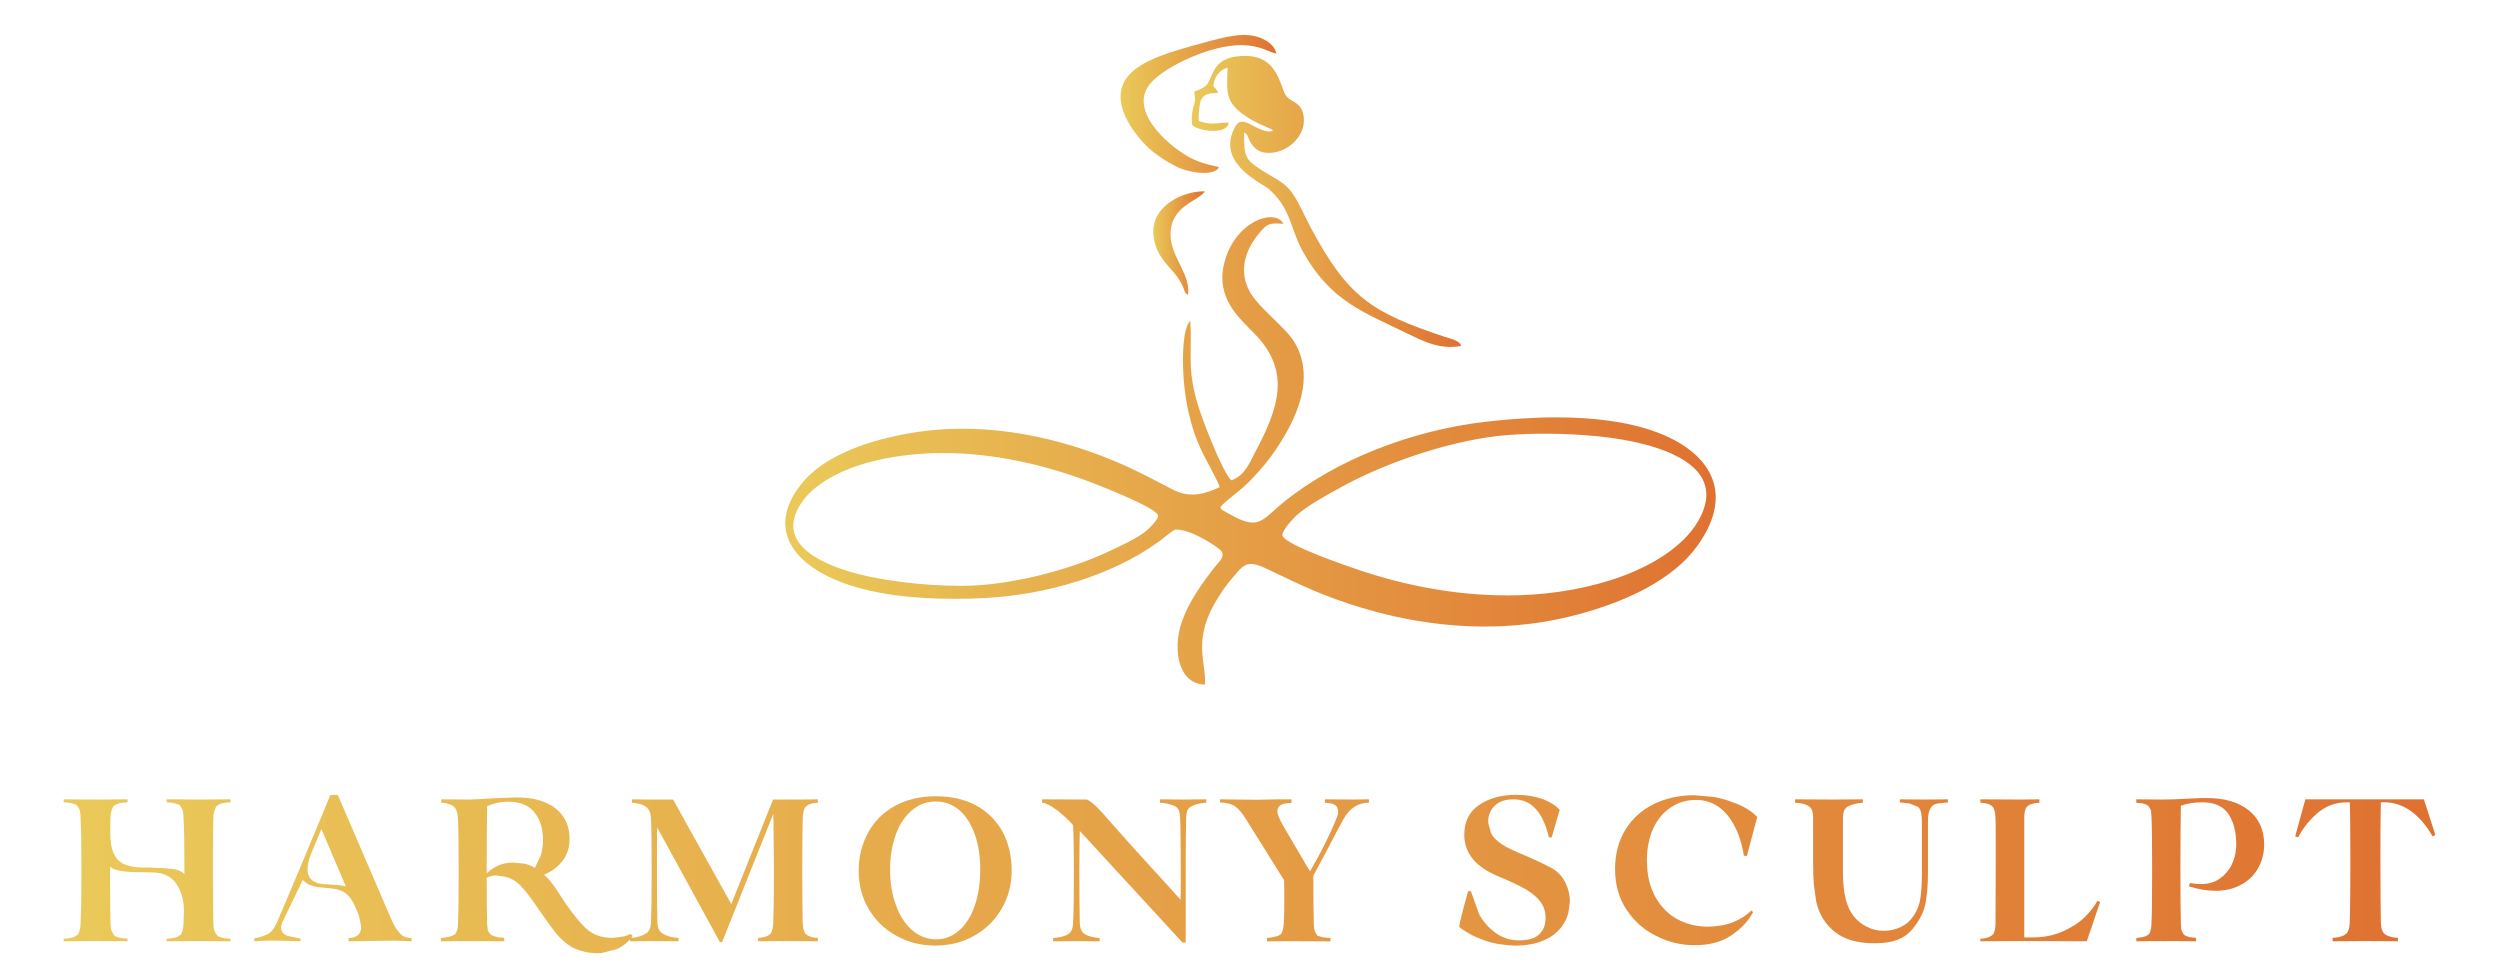 <svg xmlns="http://www.w3.org/2000/svg" xmlns:xlink="http://www.w3.org/1999/xlink" width="900" viewBox="0 0 675 261" height="348" preserveAspectRatio="xMidYMid meet"><defs><clipPath id="1c5483a9c4"><path d="M 17.117 214.594 L 657.617 214.594 L 657.617 257.344 L 17.117 257.344 Z M 17.117 214.594 " clip-rule="nonzero"></path></clipPath><clipPath id="ea7a488403"><path d="M 170.082 253.641 Z M 93.371 239.34 L 86.77 223.836 L 83.801 230.973 C 83.273 232.48 83.043 233.699 83.043 234.691 C 83.043 236.258 83.633 237.367 84.801 238.004 L 85.965 238.527 C 87.25 238.695 88.008 238.754 88.945 238.816 L 91.578 238.996 C 92.336 239.055 92.984 239.176 93.395 239.34 Z M 131.406 235.793 C 133.453 233.879 135.785 232.887 138.355 232.887 L 141.445 233.172 C 142.445 233.352 143.43 233.758 144.43 234.332 L 146.062 230.855 C 146.41 229.516 146.594 228.129 146.594 226.73 C 146.594 223.656 145.836 221.207 144.258 219.293 C 142.684 217.379 140.352 216.449 137.191 216.449 C 135.207 216.449 133.332 216.855 131.527 217.668 C 131.469 221.613 131.406 227.422 131.406 235.039 Z M 252.805 253.629 C 255.09 253.629 257.184 252.816 258.996 251.188 C 260.812 249.621 262.207 247.352 263.203 244.445 C 264.203 241.602 264.66 238.289 264.66 234.633 C 264.66 231.199 264.191 228.066 263.203 225.281 C 262.207 222.559 260.871 220.344 259.059 218.781 C 257.242 217.215 255.09 216.402 252.688 216.402 C 250.172 216.402 248.008 217.215 246.145 218.84 C 244.223 220.465 242.816 222.676 241.828 225.461 C 240.844 228.246 240.316 231.391 240.316 234.812 C 240.316 238.301 240.844 241.492 241.891 244.34 C 242.887 247.184 244.344 249.457 246.266 251.129 C 248.188 252.801 250.352 253.629 252.805 253.629 Z M 17.199 254.152 L 17.199 253.449 L 18.078 253.387 C 18.953 253.328 19.594 253.16 20.121 252.922 L 21.059 252.336 C 21.648 251.117 21.758 250.246 21.758 249.023 C 21.938 245.715 21.984 241.062 21.984 235.027 C 21.984 228.297 21.926 223.645 21.758 221.027 C 21.758 219.809 21.637 218.934 21.348 218.301 L 20.648 217.309 C 19.594 216.914 18.953 216.746 18.078 216.688 L 17.199 216.629 L 17.199 215.816 L 26.082 215.875 L 34.438 215.816 L 34.438 216.629 L 33.562 216.688 C 32.684 216.746 32.047 216.914 31.52 217.094 L 30.578 217.727 C 29.992 218.945 29.824 219.82 29.824 221.039 C 29.762 221.793 29.762 223.012 29.762 224.637 C 29.762 227.137 30.051 229.047 30.699 230.387 C 31.336 231.785 32.215 232.766 33.441 233.293 C 34.605 233.82 36.133 234.164 37.938 234.227 L 39.922 234.227 C 40.512 234.227 40.969 234.227 41.375 234.285 C 43.77 234.344 45.582 234.465 46.809 234.633 C 48.035 234.797 49.035 235.277 49.793 235.969 L 49.793 235.039 C 49.793 227.84 49.73 223.191 49.551 221.039 C 49.551 219.82 49.43 218.945 49.141 218.312 L 48.445 217.32 C 47.398 216.914 46.75 216.734 45.871 216.688 L 44.996 216.629 L 44.996 215.816 L 53.867 215.875 L 62.223 215.816 L 62.223 216.629 L 61.344 216.688 C 60.465 216.746 59.828 216.914 59.301 217.094 L 58.363 217.727 C 57.773 218.945 57.605 219.82 57.605 221.039 C 57.547 223.191 57.484 227.84 57.484 235.039 C 57.484 241.074 57.547 245.727 57.605 249.035 C 57.605 250.258 57.785 251.129 58.074 251.715 L 58.773 252.766 C 59.816 253.172 60.465 253.352 61.344 253.398 L 62.223 253.461 L 62.223 254.152 L 53.867 254.094 L 44.996 254.152 L 44.996 253.449 L 45.871 253.387 C 46.75 253.328 47.387 253.16 47.914 252.922 L 48.852 252.336 C 49.441 251.117 49.551 250.246 49.551 249.023 L 49.672 245.715 C 49.609 242.93 48.914 240.551 47.566 238.566 C 46.219 236.578 44.07 235.602 41.148 235.539 L 39.859 235.539 C 39.512 235.48 38.695 235.48 37.41 235.48 C 33.441 235.48 30.867 235.016 29.703 234.023 L 29.703 235.016 C 29.703 241.051 29.762 245.703 29.824 249.012 C 29.824 250.23 30.004 251.105 30.293 251.691 L 30.988 252.742 C 32.047 253.148 32.684 253.328 33.562 253.375 L 34.438 253.438 L 34.438 254.129 L 26.082 254.07 Z M 319.289 254.5 L 291.539 224.352 C 291.48 227.074 291.422 230.625 291.422 235.098 C 291.422 241.195 291.48 245.906 291.539 249.215 C 291.602 250.664 292.008 251.594 292.766 252.121 C 293.523 252.648 294.582 252.992 295.977 253.172 L 296.914 253.234 L 296.914 254.164 L 289.906 254.105 L 284.352 254.164 L 284.352 253.234 L 285.289 253.172 C 286.695 252.992 287.801 252.648 288.559 252.121 C 289.316 251.594 289.664 250.676 289.727 249.215 C 289.906 245.906 289.953 241.195 289.953 235.098 C 289.953 230.039 289.895 225.977 289.727 222.785 C 288.68 221.566 287.273 220.227 285.52 218.84 C 283.703 217.5 282.367 216.809 281.371 216.746 L 281.371 215.816 L 293.512 215.875 C 294.27 216.281 295.148 216.926 296.023 217.789 C 296.902 218.648 298.25 220.105 300.051 222.199 C 302.746 225.281 306.125 229.047 310.164 233.473 C 313.66 237.25 316.535 240.441 318.746 242.941 C 318.805 241.84 318.805 239.223 318.805 235.098 C 318.805 228.066 318.746 223.25 318.625 220.633 C 318.566 219.234 318.219 218.312 317.52 217.848 C 316.762 217.379 315.645 217.035 314.129 216.809 L 313.191 216.746 L 313.191 215.816 L 319.262 215.875 L 325.695 215.816 L 325.695 216.746 L 324.758 216.809 C 323.242 217.035 322.125 217.395 321.426 217.848 C 320.668 218.312 320.32 219.246 320.262 220.633 C 320.199 223.25 320.141 228.066 320.141 235.098 L 320.141 254.5 Z M 342.082 254.152 L 342.082 253.223 L 343.02 253.16 C 344.016 252.98 344.715 252.816 345.184 252.637 L 345.941 252.109 C 346.469 251.07 346.578 250.195 346.637 249.035 C 346.699 247.938 346.758 246.133 346.758 243.516 C 346.758 241.195 346.758 239.211 346.699 237.645 L 336.359 221.086 C 335.422 219.582 334.484 218.469 333.559 217.773 C 332.559 217.082 331.227 216.723 329.41 216.676 L 329.41 215.816 L 329.938 215.816 L 339.172 215.934 L 345.305 215.816 L 348.691 215.816 L 348.691 216.809 C 346.18 216.809 344.895 217.5 344.895 218.957 C 344.895 219.832 345.422 221.172 346.469 222.965 L 352.84 233.832 L 353.719 235.23 C 356.699 230.172 359.152 225.234 361.016 220.535 L 361.305 219.605 C 361.305 218.324 361.016 217.738 360.426 217.344 C 359.789 216.938 358.91 216.758 357.734 216.758 L 357.734 215.816 L 359.199 215.816 L 365.211 215.875 L 369.07 215.816 L 369.598 215.816 L 369.598 216.746 L 369.371 216.746 C 368.086 216.746 366.859 217.094 365.754 217.801 C 364.586 218.551 363.59 219.652 362.77 221.109 C 362.012 222.449 360.379 225.523 357.867 230.352 L 354.594 236.449 C 354.594 242.426 354.656 246.609 354.715 249.047 C 354.715 250.207 354.836 251.082 355.066 251.605 L 355.652 252.598 C 356.59 252.945 357.289 253.125 358.168 253.184 L 359.223 253.246 L 359.223 254.176 L 347.887 254.117 L 342.105 254.176 Z M 506.156 254.68 C 501.492 254.68 497.887 253.641 495.387 251.594 C 492.812 249.562 491.117 246.777 490.359 243.348 L 489.723 238.637 C 489.602 237.07 489.543 235.207 489.543 233.113 L 489.543 220.812 C 489.543 219.367 489.254 218.371 488.605 217.848 C 487.957 217.32 486.969 216.973 485.562 216.809 L 484.684 216.746 L 484.684 215.816 L 495.086 215.875 L 502.969 215.816 L 502.969 216.746 L 502.031 216.809 C 500.578 217.035 499.461 217.395 498.703 217.906 C 497.945 218.422 497.598 219.352 497.598 220.812 L 497.598 235.684 C 497.598 241.027 498.535 244.926 500.457 247.305 C 501.395 248.523 502.562 249.516 504.016 250.207 C 505.422 250.961 506.938 251.309 508.633 251.309 C 510.207 251.309 511.613 251.02 512.902 250.434 C 514.129 249.91 515.172 249.156 515.992 248.176 C 517.047 246.957 517.805 245.5 518.273 243.703 C 518.684 241.961 518.91 239.402 518.91 236.09 L 518.91 221.625 C 518.91 219.711 518.562 218.434 517.867 217.848 L 515.535 216.914 C 514.656 216.855 514.129 216.797 513.898 216.734 L 512.961 216.676 L 512.961 215.816 L 519.848 215.875 L 525.922 215.816 L 525.922 216.688 L 524.984 216.746 C 524.754 216.809 524.164 216.867 523.289 216.926 C 522.352 217.047 521.652 217.453 521.242 218.207 C 520.773 218.957 520.547 220.117 520.547 221.637 L 520.547 235.793 C 520.547 238.469 520.367 241.016 519.957 243.516 C 519.551 246.012 518.324 248.512 516.277 250.949 C 514.234 253.449 510.965 254.668 506.527 254.668 L 506.277 254.668 Z M 534.695 254.152 L 534.695 253.449 L 535.574 253.387 C 536.742 253.211 537.559 252.863 538.086 252.289 C 538.555 251.703 538.785 250.664 538.785 249.156 L 538.844 233.879 L 538.844 226.789 C 538.844 224.289 538.844 222.316 538.785 220.918 C 538.723 219.414 538.496 218.359 538.027 217.836 C 537.559 217.309 536.742 216.961 535.574 216.797 L 534.695 216.734 L 534.695 215.816 L 545.445 215.875 L 550.637 215.816 L 550.637 216.746 L 549.762 216.809 C 548.535 216.973 547.715 217.332 547.246 217.848 C 546.777 218.359 546.551 219.414 546.551 220.93 L 546.551 253.102 L 548.824 253.102 C 551.805 253.102 554.426 252.574 556.828 251.535 C 559.234 250.496 561.203 249.215 562.793 247.699 C 564.379 246.18 565.531 244.672 566.289 243.227 L 567.047 243.516 L 563.43 254.141 L 545.551 254.082 L 534.684 254.141 Z M 629.801 254.152 L 629.801 253.223 L 630.68 253.16 C 631.965 252.98 632.902 252.637 633.48 252.109 C 634.059 251.582 634.359 250.664 634.418 249.203 C 634.539 246.238 634.598 240.777 634.598 232.887 C 634.598 223.418 634.539 218.016 634.418 216.629 L 633.66 216.629 C 630.801 216.629 628.289 217.5 626.062 219.246 C 623.84 221.051 621.977 223.309 620.461 226.098 L 619.703 225.809 L 622.445 215.816 L 654.449 215.816 L 657.551 225.449 L 656.793 225.797 C 653.234 219.699 648.844 216.617 643.711 216.617 L 642.836 216.617 C 642.836 216.797 642.836 218.016 642.773 220.215 C 642.715 222.473 642.715 226.656 642.715 232.875 C 642.715 240.777 642.773 246.227 642.836 249.191 C 642.895 250.641 643.184 251.57 643.773 252.098 C 644.359 252.625 645.285 252.969 646.574 253.148 L 647.449 253.211 L 647.449 254.141 L 638.688 254.082 L 629.812 254.141 Z M 576.809 254.152 L 576.809 253.223 L 577.688 253.16 C 578.504 253.043 579.141 252.875 579.551 252.695 L 580.309 252.109 C 580.777 251.07 580.898 250.305 580.898 249.324 C 581.016 246.707 581.078 241.949 581.078 235.039 C 581.078 227.602 581.016 222.785 580.898 220.633 L 580.777 218.828 C 580.309 217.789 579.961 217.43 579.551 217.262 L 578.492 216.914 L 576.797 216.734 L 576.797 215.816 L 583.867 215.875 C 585.684 215.875 587.953 215.816 590.695 215.648 L 591.98 215.586 C 593.738 215.469 594.723 215.469 595.898 215.469 C 600.625 215.469 604.363 216.566 607.176 218.781 C 609.918 220.992 611.324 224.062 611.324 228.02 C 611.324 230.281 610.797 232.371 609.75 234.297 C 608.703 236.223 607.176 237.727 605.191 238.828 C 603.211 239.926 600.867 240.512 598.184 240.512 C 595.852 240.512 593.449 240.105 590.996 239.293 L 591.285 238.422 C 592.391 238.602 593.328 238.707 594.086 238.707 C 596.129 238.707 597.883 238.242 599.289 237.262 C 600.695 236.281 601.742 235.051 602.5 233.602 C 603.199 232.145 603.605 230.699 603.727 229.191 L 603.785 228.258 C 603.785 224.543 603.09 221.984 601.742 219.891 C 600.395 217.801 598.184 216.699 595.082 216.641 L 594.711 216.629 C 592.461 216.629 590.551 216.926 588.832 217.559 C 588.77 221.504 588.711 227.316 588.711 235.039 C 588.711 241.375 588.77 246.133 588.832 249.324 L 588.953 251.07 C 589.422 252.109 589.77 252.527 590.18 252.695 L 591.234 253.043 L 592.93 253.223 L 592.93 254.152 L 587.738 254.094 C 582.773 254.094 579.094 254.094 576.809 254.152 Z M 160.852 257.344 C 159.035 257.344 157.172 256.938 155.355 256.188 C 153.48 255.371 151.676 253.867 149.863 251.656 C 149.105 250.723 147.637 248.691 145.426 245.5 C 143.609 242.773 142.035 240.742 140.809 239.402 C 139.582 238.062 138.129 237.129 136.434 236.723 L 134.039 236.375 C 132.934 236.375 132.059 236.605 131.406 237.012 C 131.406 242.535 131.469 246.645 131.527 249.383 L 131.707 251.188 C 132.297 252.242 132.707 252.527 133.176 252.695 L 134.34 253.043 L 136.156 253.223 L 136.156 254.152 L 127.801 254.094 L 119.039 254.152 L 119.039 253.223 L 119.914 253.16 C 120.852 253.043 121.551 252.875 122.02 252.695 L 122.898 252.23 C 123.484 251.238 123.652 250.484 123.652 249.441 C 123.773 246.766 123.836 241.949 123.836 235.039 C 123.836 228.309 123.773 223.656 123.652 221.16 C 123.594 219.652 123.305 218.602 122.715 217.965 C 122.129 217.332 121.25 216.973 120.035 216.809 L 119.145 216.746 L 119.145 215.816 L 126.562 215.875 C 127.73 215.875 129.664 215.754 132.406 215.586 C 133.285 215.527 134.512 215.469 136.086 215.422 C 137.66 215.371 138.777 215.301 139.477 215.301 C 143.973 215.301 147.48 216.293 149.98 218.266 C 152.484 220.238 153.781 222.977 153.781 226.453 C 153.781 228.832 153.145 230.867 151.859 232.492 C 150.57 234.117 148.938 235.336 146.891 236.148 C 148.18 237.309 149.465 238.875 150.691 240.859 C 153.324 244.984 155.598 248.055 157.641 250.102 C 158.688 251.199 159.863 252.012 161.09 252.48 C 162.316 253.004 163.77 253.234 165.465 253.234 L 168.508 252.828 C 169.324 252.598 169.914 252.359 170.203 252.133 L 170.84 252.66 L 170.625 253.004 L 170.457 253.223 L 170.973 253.184 C 172.426 253.004 173.547 252.598 174.422 252.027 C 175.301 251.5 175.711 250.52 175.77 249.121 C 175.891 246.098 175.949 241.398 175.949 235.062 C 175.949 228.379 175.891 223.742 175.77 221.062 C 175.711 219.617 175.359 218.625 174.602 217.992 C 173.844 217.355 172.848 217 171.512 216.832 L 170.637 216.77 L 170.637 215.816 C 171.742 215.875 175.48 215.875 181.73 215.875 L 197.445 244.098 L 208.723 215.875 C 215.672 215.875 219.699 215.875 220.816 215.816 L 220.816 216.746 L 219.938 216.809 C 218.773 216.973 217.953 217.332 217.484 217.906 C 217.016 218.48 216.789 219.531 216.727 221.039 C 216.668 224.004 216.609 228.652 216.609 235.039 C 216.609 241.375 216.668 246.07 216.727 249.035 C 216.789 250.543 217.016 251.594 217.484 252.109 C 217.953 252.625 218.773 252.98 219.938 253.16 L 220.816 253.223 L 220.816 254.152 C 218.422 254.094 214.852 254.094 210.008 254.094 L 204.695 254.152 L 204.695 253.223 L 205.57 253.16 C 206.738 252.98 207.555 252.637 208.023 252.109 C 208.492 251.582 208.723 250.543 208.781 249.035 C 208.902 246.07 208.961 241.375 208.961 235.039 L 208.84 221.566 C 208.781 221.16 208.781 220.512 208.781 219.762 L 194.969 254.379 L 194.379 254.379 L 177.441 223.418 C 177.379 225.676 177.379 229.516 177.379 235.039 C 177.379 241.375 177.441 246.07 177.5 249.098 C 177.559 250.496 177.969 251.477 178.848 252 C 179.723 252.586 180.832 252.992 182.297 253.16 L 183.176 253.223 L 183.176 254.152 L 176.805 254.094 L 170.082 254.152 L 170.082 253.641 L 169.676 254.082 C 168.723 255.027 167.797 255.66 166.621 256.246 L 162.531 257.285 C 162.184 257.344 161.594 257.344 160.836 257.344 Z M 252.625 255.312 C 248.719 255.312 245.148 254.441 241.996 252.637 C 238.789 250.891 236.336 248.449 234.52 245.379 C 232.703 242.305 231.84 238.875 231.84 235.098 C 231.84 231.262 232.719 227.84 234.414 224.758 C 236.105 221.672 238.559 219.293 241.711 217.547 C 244.859 215.863 248.488 214.988 252.637 214.988 C 256.844 214.988 260.465 215.805 263.566 217.488 C 266.668 219.176 269 221.555 270.695 224.578 C 272.328 227.648 273.148 231.141 273.148 235.086 C 273.148 238.922 272.211 242.344 270.406 245.426 C 268.602 248.512 266.09 250.949 262.988 252.684 C 259.84 254.43 256.387 255.301 252.648 255.301 Z M 457.504 255.195 C 453.887 255.195 450.434 254.379 447.164 252.695 C 443.836 251.07 441.215 248.691 439.156 245.605 C 437.102 242.523 436.07 238.863 436.07 234.633 C 436.07 230.566 437.008 227.027 438.871 224.004 C 440.684 221.039 443.246 218.719 446.527 217.094 C 449.738 215.527 453.418 214.715 457.457 214.715 L 462.77 215.18 C 464.586 215.527 466.281 215.992 467.855 216.629 C 470.594 217.559 472.82 218.887 474.453 220.574 L 471.652 231.141 L 470.836 231.02 C 470.199 226.777 468.793 223.18 466.566 220.273 C 464.285 217.43 461.422 215.98 457.984 215.98 C 455.352 215.98 453.078 216.676 451.098 218.016 C 449.051 219.352 447.477 221.266 446.359 223.703 C 445.254 226.203 444.664 228.988 444.664 232.18 C 444.664 232.766 444.723 233.629 444.785 234.797 C 445.074 238.051 446.012 240.777 447.477 243.047 C 448.945 245.32 450.688 246.992 452.852 248.164 C 455.016 249.336 457.289 249.969 459.68 250.137 L 460.496 250.195 C 463.648 250.195 465.93 249.789 467.977 248.977 C 469.957 248.164 471.594 247.113 472.82 245.844 L 473.348 246.25 C 472.121 248.629 470.199 250.664 467.566 252.469 C 464.934 254.32 461.613 255.195 457.516 255.195 Z M 68.664 254.152 L 68.664 253.34 C 69.832 253.16 70.996 252.816 72.117 252.289 C 73.234 251.762 74.098 250.664 74.809 248.977 C 76.504 245.09 78.715 239.734 81.59 232.945 C 84.391 226.156 86.375 221.445 87.492 218.781 L 89.176 214.656 L 91.219 214.656 L 105.812 248.57 C 106.449 250.016 107.16 251.129 107.977 252 C 108.793 252.875 109.84 253.281 111.129 253.281 L 111.129 254.152 C 110.539 254.152 109.719 254.094 108.613 254.035 L 106.043 253.973 L 94.129 254.152 L 94.129 253.281 C 95.188 253.281 96.004 252.992 96.641 252.469 C 97.23 251.941 97.52 251.188 97.52 250.195 L 97.051 247.816 L 96.762 246.887 L 96.762 246.824 C 96.004 244.914 95.293 243.453 94.598 242.473 C 93.898 241.543 93.023 240.848 91.965 240.441 C 90.906 240.035 89.391 239.797 87.469 239.688 C 85.363 239.57 83.848 239.164 82.852 238.527 L 81.746 237.598 L 76.191 249.098 C 76.012 249.621 75.902 250.027 75.902 250.434 C 75.902 251.488 76.492 252.242 77.598 252.695 L 80.734 253.34 C 80.855 253.34 80.988 253.34 81.109 253.328 L 81.109 254.141 L 77.141 254.023 L 73.176 253.961 L 70.949 254.023 C 69.953 254.082 69.195 254.141 68.676 254.141 Z M 409.188 255.312 L 407.961 255.254 C 404.871 255.027 402.996 254.668 401.18 254.035 C 399.367 253.398 397.789 252.754 396.562 252 C 395.34 251.309 394.461 250.723 393.992 250.258 C 393.992 249.504 394.809 246.312 396.383 240.621 L 397.141 240.621 L 399.367 246.836 C 400.473 248.871 401.938 250.496 403.68 251.773 C 405.375 253.055 407.301 253.746 409.344 253.867 L 410.027 253.902 C 412.59 253.902 414.297 253.375 415.426 252.422 C 416.652 251.32 417.301 249.863 417.301 247.949 C 417.301 246.262 416.895 244.816 416.016 243.598 C 415.137 242.379 413.852 241.277 412.047 240.168 C 410.234 239.113 407.781 237.953 404.691 236.676 C 398.441 234.117 395.352 230.34 395.352 225.402 C 395.352 221.863 396.695 219.125 399.379 217.332 C 402.012 215.527 405.34 214.594 409.367 214.594 C 412 214.594 414.395 215 416.559 215.754 C 418.66 216.566 420.176 217.559 421.113 218.66 L 418.949 226.098 L 418.191 226.098 C 416.617 219.246 413.457 215.816 408.609 215.816 C 407.035 215.816 405.688 216.102 404.645 216.746 C 403.598 217.395 402.828 218.207 402.371 219.188 C 401.914 220.168 401.734 221.219 401.844 222.316 L 402.539 224.816 C 402.828 225.57 403.539 226.441 404.645 227.316 C 405.688 228.188 407.277 229.059 409.32 229.934 C 413.469 231.68 416.617 233.125 418.66 234.227 C 420.355 235.098 421.641 236.375 422.52 238.062 C 423.398 239.746 423.867 241.555 423.867 243.465 L 423.457 246.492 C 422.699 249.215 421.125 251.367 418.672 252.934 C 416.16 254.5 413.012 255.312 409.211 255.312 Z M 409.188 255.312 " clip-rule="nonzero"></path></clipPath><linearGradient x1="129.677" gradientTransform="matrix(1.202, 0, 0, -1.195, -138.698, 499.828)" y1="220.72" x2="662.327" gradientUnits="userSpaceOnUse" y2="220.72" id="6c7c0bfbc1"><stop stop-opacity="1" stop-color="rgb(91.8%, 78.799%, 34.9%)" offset="0"></stop><stop stop-opacity="1" stop-color="rgb(91.783%, 78.664%, 34.837%)" offset="0.008"></stop><stop stop-opacity="1" stop-color="rgb(91.75%, 78.395%, 34.715%)" offset="0.016"></stop><stop stop-opacity="1" stop-color="rgb(91.716%, 78.125%, 34.592%)" offset="0.023"></stop><stop stop-opacity="1" stop-color="rgb(91.681%, 77.855%, 34.47%)" offset="0.031"></stop><stop stop-opacity="1" stop-color="rgb(91.647%, 77.586%, 34.348%)" offset="0.039"></stop><stop stop-opacity="1" stop-color="rgb(91.614%, 77.316%, 34.224%)" offset="0.047"></stop><stop stop-opacity="1" stop-color="rgb(91.58%, 77.046%, 34.102%)" offset="0.055"></stop><stop stop-opacity="1" stop-color="rgb(91.547%, 76.778%, 33.98%)" offset="0.062"></stop><stop stop-opacity="1" stop-color="rgb(91.513%, 76.508%, 33.856%)" offset="0.07"></stop><stop stop-opacity="1" stop-color="rgb(91.479%, 76.239%, 33.734%)" offset="0.078"></stop><stop stop-opacity="1" stop-color="rgb(91.446%, 75.969%, 33.611%)" offset="0.086"></stop><stop stop-opacity="1" stop-color="rgb(91.412%, 75.699%, 33.488%)" offset="0.094"></stop><stop stop-opacity="1" stop-color="rgb(91.379%, 75.43%, 33.366%)" offset="0.102"></stop><stop stop-opacity="1" stop-color="rgb(91.345%, 75.16%, 33.243%)" offset="0.109"></stop><stop stop-opacity="1" stop-color="rgb(91.312%, 74.89%, 33.121%)" offset="0.117"></stop><stop stop-opacity="1" stop-color="rgb(91.278%, 74.622%, 32.997%)" offset="0.125"></stop><stop stop-opacity="1" stop-color="rgb(91.245%, 74.352%, 32.875%)" offset="0.133"></stop><stop stop-opacity="1" stop-color="rgb(91.211%, 74.081%, 32.753%)" offset="0.141"></stop><stop stop-opacity="1" stop-color="rgb(91.177%, 73.813%, 32.629%)" offset="0.148"></stop><stop stop-opacity="1" stop-color="rgb(91.144%, 73.543%, 32.507%)" offset="0.156"></stop><stop stop-opacity="1" stop-color="rgb(91.11%, 73.273%, 32.385%)" offset="0.164"></stop><stop stop-opacity="1" stop-color="rgb(91.077%, 73.004%, 32.262%)" offset="0.172"></stop><stop stop-opacity="1" stop-color="rgb(91.043%, 72.734%, 32.14%)" offset="0.18"></stop><stop stop-opacity="1" stop-color="rgb(91.01%, 72.466%, 32.016%)" offset="0.188"></stop><stop stop-opacity="1" stop-color="rgb(90.976%, 72.195%, 31.894%)" offset="0.195"></stop><stop stop-opacity="1" stop-color="rgb(90.942%, 71.925%, 31.772%)" offset="0.203"></stop><stop stop-opacity="1" stop-color="rgb(90.909%, 71.657%, 31.648%)" offset="0.211"></stop><stop stop-opacity="1" stop-color="rgb(90.875%, 71.387%, 31.526%)" offset="0.219"></stop><stop stop-opacity="1" stop-color="rgb(90.842%, 71.117%, 31.403%)" offset="0.227"></stop><stop stop-opacity="1" stop-color="rgb(90.808%, 70.848%, 31.281%)" offset="0.234"></stop><stop stop-opacity="1" stop-color="rgb(90.775%, 70.578%, 31.158%)" offset="0.242"></stop><stop stop-opacity="1" stop-color="rgb(90.741%, 70.308%, 31.035%)" offset="0.25"></stop><stop stop-opacity="1" stop-color="rgb(90.707%, 70.039%, 30.913%)" offset="0.258"></stop><stop stop-opacity="1" stop-color="rgb(90.674%, 69.769%, 30.791%)" offset="0.266"></stop><stop stop-opacity="1" stop-color="rgb(90.64%, 69.499%, 30.667%)" offset="0.273"></stop><stop stop-opacity="1" stop-color="rgb(90.607%, 69.231%, 30.545%)" offset="0.281"></stop><stop stop-opacity="1" stop-color="rgb(90.573%, 68.961%, 30.421%)" offset="0.289"></stop><stop stop-opacity="1" stop-color="rgb(90.54%, 68.692%, 30.299%)" offset="0.297"></stop><stop stop-opacity="1" stop-color="rgb(90.506%, 68.422%, 30.177%)" offset="0.305"></stop><stop stop-opacity="1" stop-color="rgb(90.472%, 68.152%, 30.054%)" offset="0.312"></stop><stop stop-opacity="1" stop-color="rgb(90.439%, 67.883%, 29.932%)" offset="0.32"></stop><stop stop-opacity="1" stop-color="rgb(90.405%, 67.613%, 29.808%)" offset="0.328"></stop><stop stop-opacity="1" stop-color="rgb(90.372%, 67.343%, 29.686%)" offset="0.336"></stop><stop stop-opacity="1" stop-color="rgb(90.338%, 67.075%, 29.564%)" offset="0.344"></stop><stop stop-opacity="1" stop-color="rgb(90.305%, 66.805%, 29.44%)" offset="0.352"></stop><stop stop-opacity="1" stop-color="rgb(90.271%, 66.534%, 29.318%)" offset="0.359"></stop><stop stop-opacity="1" stop-color="rgb(90.237%, 66.266%, 29.196%)" offset="0.367"></stop><stop stop-opacity="1" stop-color="rgb(90.204%, 65.996%, 29.073%)" offset="0.375"></stop><stop stop-opacity="1" stop-color="rgb(90.17%, 65.726%, 28.951%)" offset="0.383"></stop><stop stop-opacity="1" stop-color="rgb(90.137%, 65.457%, 28.827%)" offset="0.391"></stop><stop stop-opacity="1" stop-color="rgb(90.103%, 65.187%, 28.705%)" offset="0.398"></stop><stop stop-opacity="1" stop-color="rgb(90.07%, 64.919%, 28.583%)" offset="0.406"></stop><stop stop-opacity="1" stop-color="rgb(90.036%, 64.648%, 28.459%)" offset="0.414"></stop><stop stop-opacity="1" stop-color="rgb(90.002%, 64.378%, 28.337%)" offset="0.422"></stop><stop stop-opacity="1" stop-color="rgb(89.969%, 64.11%, 28.214%)" offset="0.43"></stop><stop stop-opacity="1" stop-color="rgb(89.935%, 63.84%, 28.091%)" offset="0.438"></stop><stop stop-opacity="1" stop-color="rgb(89.902%, 63.57%, 27.969%)" offset="0.445"></stop><stop stop-opacity="1" stop-color="rgb(89.868%, 63.301%, 27.846%)" offset="0.453"></stop><stop stop-opacity="1" stop-color="rgb(89.835%, 63.031%, 27.724%)" offset="0.461"></stop><stop stop-opacity="1" stop-color="rgb(89.801%, 62.761%, 27.6%)" offset="0.469"></stop><stop stop-opacity="1" stop-color="rgb(89.767%, 62.492%, 27.478%)" offset="0.477"></stop><stop stop-opacity="1" stop-color="rgb(89.734%, 62.222%, 27.356%)" offset="0.484"></stop><stop stop-opacity="1" stop-color="rgb(89.7%, 61.952%, 27.232%)" offset="0.492"></stop><stop stop-opacity="1" stop-color="rgb(89.667%, 61.684%, 27.11%)" offset="0.5"></stop><stop stop-opacity="1" stop-color="rgb(89.632%, 61.414%, 26.988%)" offset="0.508"></stop><stop stop-opacity="1" stop-color="rgb(89.598%, 61.145%, 26.865%)" offset="0.516"></stop><stop stop-opacity="1" stop-color="rgb(89.565%, 60.875%, 26.743%)" offset="0.523"></stop><stop stop-opacity="1" stop-color="rgb(89.531%, 60.605%, 26.619%)" offset="0.531"></stop><stop stop-opacity="1" stop-color="rgb(89.497%, 60.336%, 26.497%)" offset="0.539"></stop><stop stop-opacity="1" stop-color="rgb(89.464%, 60.066%, 26.375%)" offset="0.547"></stop><stop stop-opacity="1" stop-color="rgb(89.43%, 59.796%, 26.251%)" offset="0.555"></stop><stop stop-opacity="1" stop-color="rgb(89.397%, 59.528%, 26.129%)" offset="0.562"></stop><stop stop-opacity="1" stop-color="rgb(89.363%, 59.258%, 26.006%)" offset="0.57"></stop><stop stop-opacity="1" stop-color="rgb(89.33%, 58.987%, 25.883%)" offset="0.578"></stop><stop stop-opacity="1" stop-color="rgb(89.296%, 58.719%, 25.761%)" offset="0.586"></stop><stop stop-opacity="1" stop-color="rgb(89.262%, 58.449%, 25.638%)" offset="0.594"></stop><stop stop-opacity="1" stop-color="rgb(89.229%, 58.179%, 25.516%)" offset="0.602"></stop><stop stop-opacity="1" stop-color="rgb(89.195%, 57.91%, 25.394%)" offset="0.609"></stop><stop stop-opacity="1" stop-color="rgb(89.162%, 57.64%, 25.27%)" offset="0.617"></stop><stop stop-opacity="1" stop-color="rgb(89.128%, 57.372%, 25.148%)" offset="0.625"></stop><stop stop-opacity="1" stop-color="rgb(89.095%, 57.101%, 25.024%)" offset="0.633"></stop><stop stop-opacity="1" stop-color="rgb(89.061%, 56.831%, 24.902%)" offset="0.641"></stop><stop stop-opacity="1" stop-color="rgb(89.027%, 56.563%, 24.78%)" offset="0.648"></stop><stop stop-opacity="1" stop-color="rgb(88.994%, 56.293%, 24.657%)" offset="0.656"></stop><stop stop-opacity="1" stop-color="rgb(88.96%, 56.023%, 24.535%)" offset="0.664"></stop><stop stop-opacity="1" stop-color="rgb(88.927%, 55.754%, 24.411%)" offset="0.672"></stop><stop stop-opacity="1" stop-color="rgb(88.893%, 55.484%, 24.289%)" offset="0.68"></stop><stop stop-opacity="1" stop-color="rgb(88.86%, 55.214%, 24.167%)" offset="0.688"></stop><stop stop-opacity="1" stop-color="rgb(88.826%, 54.945%, 24.043%)" offset="0.695"></stop><stop stop-opacity="1" stop-color="rgb(88.792%, 54.675%, 23.921%)" offset="0.703"></stop><stop stop-opacity="1" stop-color="rgb(88.759%, 54.405%, 23.799%)" offset="0.711"></stop><stop stop-opacity="1" stop-color="rgb(88.725%, 54.137%, 23.676%)" offset="0.719"></stop><stop stop-opacity="1" stop-color="rgb(88.692%, 53.867%, 23.553%)" offset="0.727"></stop><stop stop-opacity="1" stop-color="rgb(88.658%, 53.598%, 23.43%)" offset="0.734"></stop><stop stop-opacity="1" stop-color="rgb(88.625%, 53.328%, 23.308%)" offset="0.742"></stop><stop stop-opacity="1" stop-color="rgb(88.591%, 53.058%, 23.186%)" offset="0.75"></stop><stop stop-opacity="1" stop-color="rgb(88.557%, 52.789%, 23.062%)" offset="0.758"></stop><stop stop-opacity="1" stop-color="rgb(88.524%, 52.519%, 22.94%)" offset="0.766"></stop><stop stop-opacity="1" stop-color="rgb(88.49%, 52.249%, 22.816%)" offset="0.773"></stop><stop stop-opacity="1" stop-color="rgb(88.457%, 51.981%, 22.694%)" offset="0.781"></stop><stop stop-opacity="1" stop-color="rgb(88.423%, 51.711%, 22.572%)" offset="0.789"></stop><stop stop-opacity="1" stop-color="rgb(88.39%, 51.44%, 22.449%)" offset="0.797"></stop><stop stop-opacity="1" stop-color="rgb(88.356%, 51.172%, 22.327%)" offset="0.805"></stop><stop stop-opacity="1" stop-color="rgb(88.322%, 50.902%, 22.205%)" offset="0.812"></stop><stop stop-opacity="1" stop-color="rgb(88.289%, 50.632%, 22.081%)" offset="0.82"></stop><stop stop-opacity="1" stop-color="rgb(88.255%, 50.363%, 21.959%)" offset="0.828"></stop><stop stop-opacity="1" stop-color="rgb(88.222%, 50.093%, 21.835%)" offset="0.836"></stop><stop stop-opacity="1" stop-color="rgb(88.188%, 49.825%, 21.713%)" offset="0.844"></stop><stop stop-opacity="1" stop-color="rgb(88.155%, 49.554%, 21.591%)" offset="0.852"></stop><stop stop-opacity="1" stop-color="rgb(88.121%, 49.284%, 21.468%)" offset="0.859"></stop><stop stop-opacity="1" stop-color="rgb(88.087%, 49.016%, 21.346%)" offset="0.867"></stop><stop stop-opacity="1" stop-color="rgb(88.054%, 48.746%, 21.222%)" offset="0.875"></stop><stop stop-opacity="1" stop-color="rgb(88.02%, 48.476%, 21.1%)" offset="0.883"></stop><stop stop-opacity="1" stop-color="rgb(87.987%, 48.207%, 20.978%)" offset="0.891"></stop><stop stop-opacity="1" stop-color="rgb(87.953%, 47.937%, 20.854%)" offset="0.898"></stop><stop stop-opacity="1" stop-color="rgb(87.92%, 47.667%, 20.732%)" offset="0.906"></stop><stop stop-opacity="1" stop-color="rgb(87.886%, 47.398%, 20.61%)" offset="0.914"></stop><stop stop-opacity="1" stop-color="rgb(87.852%, 47.128%, 20.486%)" offset="0.922"></stop><stop stop-opacity="1" stop-color="rgb(87.819%, 46.858%, 20.364%)" offset="0.93"></stop><stop stop-opacity="1" stop-color="rgb(87.785%, 46.59%, 20.241%)" offset="0.938"></stop><stop stop-opacity="1" stop-color="rgb(87.752%, 46.32%, 20.119%)" offset="0.945"></stop><stop stop-opacity="1" stop-color="rgb(87.718%, 46.051%, 19.997%)" offset="0.953"></stop><stop stop-opacity="1" stop-color="rgb(87.685%, 45.781%, 19.873%)" offset="0.961"></stop><stop stop-opacity="1" stop-color="rgb(87.651%, 45.511%, 19.751%)" offset="0.969"></stop><stop stop-opacity="1" stop-color="rgb(87.617%, 45.242%, 19.627%)" offset="0.977"></stop><stop stop-opacity="1" stop-color="rgb(87.582%, 44.972%, 19.505%)" offset="0.984"></stop><stop stop-opacity="1" stop-color="rgb(87.549%, 44.702%, 19.383%)" offset="0.992"></stop><stop stop-opacity="1" stop-color="rgb(87.515%, 44.434%, 19.26%)" offset="1"></stop></linearGradient><clipPath id="3a5b5a3431"><path d="M 321 15 L 395 15 L 395 94 L 321 94 Z M 321 15 " clip-rule="nonzero"></path></clipPath><clipPath id="2772bd427b"><path d="M 391.73 93.68 C 387.371 93.68 383.758 91.895 380.457 90.281 C 367.898 84.133 359.207 81.348 351.645 67.715 C 349.441 63.738 348.691 59.316 346.441 55.602 C 345.199 53.555 344.059 52.371 342.527 51 C 340.867 49.516 329.246 44.586 332.824 35.656 C 333.57 33.773 334.266 32.848 335.422 32.848 C 336 32.848 336.688 33.074 337.543 33.523 C 338.664 34.102 341.07 35.512 342.719 35.512 C 343.105 35.512 343.453 35.426 343.742 35.246 C 342.914 34.57 339.879 33.461 338.613 32.75 C 330.523 28.195 331.223 25.496 331.449 18.324 C 329.332 18.707 327.691 20.926 327.609 23.359 C 328.188 23.879 328.57 24.047 328.887 25.098 C 326.5 25.098 324.984 25.422 324.262 27.062 C 323.816 28.074 323.539 31.438 323.66 32.652 C 325.105 33.195 326.223 33.352 327.332 33.352 C 328.668 33.352 329.969 33.125 331.762 33.09 C 331.57 34.727 329.68 35.344 327.559 35.344 C 325.395 35.344 322.996 34.703 321.938 33.836 C 321.613 32.293 321.793 30.426 322.191 29.004 C 322.84 26.664 322.719 27.145 322.441 24.699 C 326.598 23.336 326.043 22.371 327.801 18.984 C 329.043 16.586 331.34 15.43 334.711 15.152 C 335.219 15.117 335.688 15.094 336.145 15.094 C 343.07 15.094 344.828 19.613 346.645 24.711 C 347.766 27.844 350.859 26.918 351.824 30.605 C 353.258 36.102 347.957 41.285 342.625 41.285 C 342.168 41.285 341.707 41.246 341.25 41.164 C 339.844 40.91 338.797 40.129 338.012 39.02 C 336.652 37.055 337.133 36.234 335.883 35.812 C 335.93 42.355 336.145 42.984 340.527 45.875 C 343.828 48.047 346.754 49.059 348.848 52.035 C 350.824 54.832 352.125 58.145 353.895 61.449 C 363.902 80.117 370.078 84.289 390.02 90.93 C 391.586 91.449 394.125 91.906 394.512 93.426 C 393.547 93.594 392.621 93.668 391.719 93.668 Z M 391.73 93.68 " clip-rule="nonzero"></path></clipPath><linearGradient x1="382.7" gradientTransform="matrix(1.204, 0, 0, -1.205, -139.214, 502.582)" y1="371.85" x2="443.24" gradientUnits="userSpaceOnUse" y2="371.85" id="74f181b962"><stop stop-opacity="1" stop-color="rgb(91.8%, 78.799%, 34.9%)" offset="0"></stop><stop stop-opacity="1" stop-color="rgb(91.788%, 78.709%, 34.859%)" offset="0.008"></stop><stop stop-opacity="1" stop-color="rgb(91.76%, 78.485%, 34.756%)" offset="0.016"></stop><stop stop-opacity="1" stop-color="rgb(91.727%, 78.215%, 34.633%)" offset="0.023"></stop><stop stop-opacity="1" stop-color="rgb(91.693%, 77.943%, 34.509%)" offset="0.031"></stop><stop stop-opacity="1" stop-color="rgb(91.66%, 77.673%, 34.387%)" offset="0.039"></stop><stop stop-opacity="1" stop-color="rgb(91.626%, 77.403%, 34.264%)" offset="0.047"></stop><stop stop-opacity="1" stop-color="rgb(91.592%, 77.133%, 34.142%)" offset="0.055"></stop><stop stop-opacity="1" stop-color="rgb(91.557%, 76.863%, 34.018%)" offset="0.062"></stop><stop stop-opacity="1" stop-color="rgb(91.524%, 76.593%, 33.896%)" offset="0.07"></stop><stop stop-opacity="1" stop-color="rgb(91.49%, 76.323%, 33.772%)" offset="0.078"></stop><stop stop-opacity="1" stop-color="rgb(91.457%, 76.053%, 33.649%)" offset="0.086"></stop><stop stop-opacity="1" stop-color="rgb(91.423%, 75.783%, 33.527%)" offset="0.094"></stop><stop stop-opacity="1" stop-color="rgb(91.389%, 75.513%, 33.403%)" offset="0.102"></stop><stop stop-opacity="1" stop-color="rgb(91.356%, 75.243%, 33.281%)" offset="0.109"></stop><stop stop-opacity="1" stop-color="rgb(91.322%, 74.973%, 33.157%)" offset="0.117"></stop><stop stop-opacity="1" stop-color="rgb(91.289%, 74.702%, 33.034%)" offset="0.125"></stop><stop stop-opacity="1" stop-color="rgb(91.255%, 74.431%, 32.912%)" offset="0.133"></stop><stop stop-opacity="1" stop-color="rgb(91.222%, 74.161%, 32.788%)" offset="0.141"></stop><stop stop-opacity="1" stop-color="rgb(91.188%, 73.891%, 32.666%)" offset="0.148"></stop><stop stop-opacity="1" stop-color="rgb(91.154%, 73.621%, 32.542%)" offset="0.156"></stop><stop stop-opacity="1" stop-color="rgb(91.121%, 73.351%, 32.42%)" offset="0.164"></stop><stop stop-opacity="1" stop-color="rgb(91.086%, 73.08%, 32.297%)" offset="0.172"></stop><stop stop-opacity="1" stop-color="rgb(91.052%, 72.81%, 32.173%)" offset="0.18"></stop><stop stop-opacity="1" stop-color="rgb(91.019%, 72.54%, 32.051%)" offset="0.188"></stop><stop stop-opacity="1" stop-color="rgb(90.985%, 72.27%, 31.927%)" offset="0.195"></stop><stop stop-opacity="1" stop-color="rgb(90.952%, 72%, 31.805%)" offset="0.203"></stop><stop stop-opacity="1" stop-color="rgb(90.918%, 71.73%, 31.682%)" offset="0.211"></stop><stop stop-opacity="1" stop-color="rgb(90.884%, 71.46%, 31.558%)" offset="0.219"></stop><stop stop-opacity="1" stop-color="rgb(90.851%, 71.19%, 31.436%)" offset="0.227"></stop><stop stop-opacity="1" stop-color="rgb(90.817%, 70.918%, 31.313%)" offset="0.234"></stop><stop stop-opacity="1" stop-color="rgb(90.784%, 70.648%, 31.19%)" offset="0.242"></stop><stop stop-opacity="1" stop-color="rgb(90.75%, 70.378%, 31.067%)" offset="0.25"></stop><stop stop-opacity="1" stop-color="rgb(90.717%, 70.108%, 30.945%)" offset="0.258"></stop><stop stop-opacity="1" stop-color="rgb(90.683%, 69.838%, 30.821%)" offset="0.266"></stop><stop stop-opacity="1" stop-color="rgb(90.649%, 69.568%, 30.698%)" offset="0.273"></stop><stop stop-opacity="1" stop-color="rgb(90.614%, 69.298%, 30.576%)" offset="0.281"></stop><stop stop-opacity="1" stop-color="rgb(90.581%, 69.028%, 30.452%)" offset="0.289"></stop><stop stop-opacity="1" stop-color="rgb(90.547%, 68.758%, 30.33%)" offset="0.297"></stop><stop stop-opacity="1" stop-color="rgb(90.514%, 68.488%, 30.206%)" offset="0.305"></stop><stop stop-opacity="1" stop-color="rgb(90.48%, 68.217%, 30.083%)" offset="0.312"></stop><stop stop-opacity="1" stop-color="rgb(90.446%, 67.947%, 29.961%)" offset="0.32"></stop><stop stop-opacity="1" stop-color="rgb(90.413%, 67.677%, 29.837%)" offset="0.328"></stop><stop stop-opacity="1" stop-color="rgb(90.379%, 67.406%, 29.715%)" offset="0.336"></stop><stop stop-opacity="1" stop-color="rgb(90.346%, 67.136%, 29.591%)" offset="0.344"></stop><stop stop-opacity="1" stop-color="rgb(90.312%, 66.866%, 29.469%)" offset="0.352"></stop><stop stop-opacity="1" stop-color="rgb(90.279%, 66.595%, 29.346%)" offset="0.359"></stop><stop stop-opacity="1" stop-color="rgb(90.245%, 66.325%, 29.222%)" offset="0.367"></stop><stop stop-opacity="1" stop-color="rgb(90.211%, 66.055%, 29.1%)" offset="0.375"></stop><stop stop-opacity="1" stop-color="rgb(90.178%, 65.785%, 28.976%)" offset="0.383"></stop><stop stop-opacity="1" stop-color="rgb(90.143%, 65.515%, 28.854%)" offset="0.391"></stop><stop stop-opacity="1" stop-color="rgb(90.109%, 65.245%, 28.731%)" offset="0.398"></stop><stop stop-opacity="1" stop-color="rgb(90.076%, 64.975%, 28.607%)" offset="0.406"></stop><stop stop-opacity="1" stop-color="rgb(90.042%, 64.705%, 28.485%)" offset="0.414"></stop><stop stop-opacity="1" stop-color="rgb(90.009%, 64.435%, 28.362%)" offset="0.422"></stop><stop stop-opacity="1" stop-color="rgb(89.975%, 64.163%, 28.239%)" offset="0.43"></stop><stop stop-opacity="1" stop-color="rgb(89.941%, 63.893%, 28.116%)" offset="0.438"></stop><stop stop-opacity="1" stop-color="rgb(89.908%, 63.623%, 27.994%)" offset="0.445"></stop><stop stop-opacity="1" stop-color="rgb(89.874%, 63.353%, 27.87%)" offset="0.453"></stop><stop stop-opacity="1" stop-color="rgb(89.841%, 63.083%, 27.747%)" offset="0.461"></stop><stop stop-opacity="1" stop-color="rgb(89.807%, 62.813%, 27.625%)" offset="0.469"></stop><stop stop-opacity="1" stop-color="rgb(89.774%, 62.543%, 27.501%)" offset="0.477"></stop><stop stop-opacity="1" stop-color="rgb(89.74%, 62.273%, 27.379%)" offset="0.484"></stop><stop stop-opacity="1" stop-color="rgb(89.706%, 62.003%, 27.255%)" offset="0.492"></stop><stop stop-opacity="1" stop-color="rgb(89.671%, 61.732%, 27.132%)" offset="0.5"></stop><stop stop-opacity="1" stop-color="rgb(89.638%, 61.462%, 27.01%)" offset="0.508"></stop><stop stop-opacity="1" stop-color="rgb(89.604%, 61.192%, 26.886%)" offset="0.516"></stop><stop stop-opacity="1" stop-color="rgb(89.571%, 60.922%, 26.764%)" offset="0.523"></stop><stop stop-opacity="1" stop-color="rgb(89.537%, 60.651%, 26.64%)" offset="0.531"></stop><stop stop-opacity="1" stop-color="rgb(89.503%, 60.381%, 26.518%)" offset="0.539"></stop><stop stop-opacity="1" stop-color="rgb(89.47%, 60.11%, 26.395%)" offset="0.547"></stop><stop stop-opacity="1" stop-color="rgb(89.436%, 59.84%, 26.271%)" offset="0.555"></stop><stop stop-opacity="1" stop-color="rgb(89.403%, 59.57%, 26.149%)" offset="0.562"></stop><stop stop-opacity="1" stop-color="rgb(89.369%, 59.3%, 26.025%)" offset="0.57"></stop><stop stop-opacity="1" stop-color="rgb(89.336%, 59.03%, 25.903%)" offset="0.578"></stop><stop stop-opacity="1" stop-color="rgb(89.302%, 58.76%, 25.78%)" offset="0.586"></stop><stop stop-opacity="1" stop-color="rgb(89.268%, 58.49%, 25.656%)" offset="0.594"></stop><stop stop-opacity="1" stop-color="rgb(89.235%, 58.22%, 25.534%)" offset="0.602"></stop><stop stop-opacity="1" stop-color="rgb(89.2%, 57.95%, 25.41%)" offset="0.609"></stop><stop stop-opacity="1" stop-color="rgb(89.166%, 57.68%, 25.288%)" offset="0.617"></stop><stop stop-opacity="1" stop-color="rgb(89.133%, 57.41%, 25.165%)" offset="0.625"></stop><stop stop-opacity="1" stop-color="rgb(89.099%, 57.138%, 25.043%)" offset="0.633"></stop><stop stop-opacity="1" stop-color="rgb(89.066%, 56.868%, 24.919%)" offset="0.641"></stop><stop stop-opacity="1" stop-color="rgb(89.032%, 56.598%, 24.796%)" offset="0.648"></stop><stop stop-opacity="1" stop-color="rgb(88.998%, 56.328%, 24.673%)" offset="0.656"></stop><stop stop-opacity="1" stop-color="rgb(88.965%, 56.058%, 24.55%)" offset="0.664"></stop><stop stop-opacity="1" stop-color="rgb(88.931%, 55.788%, 24.428%)" offset="0.672"></stop><stop stop-opacity="1" stop-color="rgb(88.898%, 55.518%, 24.304%)" offset="0.68"></stop><stop stop-opacity="1" stop-color="rgb(88.864%, 55.247%, 24.181%)" offset="0.688"></stop><stop stop-opacity="1" stop-color="rgb(88.831%, 54.977%, 24.059%)" offset="0.695"></stop><stop stop-opacity="1" stop-color="rgb(88.797%, 54.707%, 23.935%)" offset="0.703"></stop><stop stop-opacity="1" stop-color="rgb(88.763%, 54.437%, 23.813%)" offset="0.711"></stop><stop stop-opacity="1" stop-color="rgb(88.73%, 54.167%, 23.689%)" offset="0.719"></stop><stop stop-opacity="1" stop-color="rgb(88.695%, 53.896%, 23.567%)" offset="0.727"></stop><stop stop-opacity="1" stop-color="rgb(88.661%, 53.625%, 23.444%)" offset="0.734"></stop><stop stop-opacity="1" stop-color="rgb(88.628%, 53.355%, 23.32%)" offset="0.742"></stop><stop stop-opacity="1" stop-color="rgb(88.594%, 53.085%, 23.198%)" offset="0.75"></stop><stop stop-opacity="1" stop-color="rgb(88.56%, 52.815%, 23.074%)" offset="0.758"></stop><stop stop-opacity="1" stop-color="rgb(88.527%, 52.545%, 22.952%)" offset="0.766"></stop><stop stop-opacity="1" stop-color="rgb(88.493%, 52.275%, 22.829%)" offset="0.773"></stop><stop stop-opacity="1" stop-color="rgb(88.46%, 52.005%, 22.705%)" offset="0.781"></stop><stop stop-opacity="1" stop-color="rgb(88.426%, 51.735%, 22.583%)" offset="0.789"></stop><stop stop-opacity="1" stop-color="rgb(88.393%, 51.465%, 22.459%)" offset="0.797"></stop><stop stop-opacity="1" stop-color="rgb(88.359%, 51.195%, 22.337%)" offset="0.805"></stop><stop stop-opacity="1" stop-color="rgb(88.326%, 50.925%, 22.214%)" offset="0.812"></stop><stop stop-opacity="1" stop-color="rgb(88.292%, 50.655%, 22.092%)" offset="0.82"></stop><stop stop-opacity="1" stop-color="rgb(88.258%, 50.383%, 21.968%)" offset="0.828"></stop><stop stop-opacity="1" stop-color="rgb(88.223%, 50.113%, 21.844%)" offset="0.836"></stop><stop stop-opacity="1" stop-color="rgb(88.19%, 49.843%, 21.722%)" offset="0.844"></stop><stop stop-opacity="1" stop-color="rgb(88.156%, 49.573%, 21.599%)" offset="0.852"></stop><stop stop-opacity="1" stop-color="rgb(88.123%, 49.303%, 21.477%)" offset="0.859"></stop><stop stop-opacity="1" stop-color="rgb(88.089%, 49.033%, 21.353%)" offset="0.867"></stop><stop stop-opacity="1" stop-color="rgb(88.055%, 48.763%, 21.23%)" offset="0.875"></stop><stop stop-opacity="1" stop-color="rgb(88.022%, 48.492%, 21.107%)" offset="0.883"></stop><stop stop-opacity="1" stop-color="rgb(87.988%, 48.222%, 20.984%)" offset="0.891"></stop><stop stop-opacity="1" stop-color="rgb(87.955%, 47.952%, 20.862%)" offset="0.898"></stop><stop stop-opacity="1" stop-color="rgb(87.921%, 47.682%, 20.738%)" offset="0.906"></stop><stop stop-opacity="1" stop-color="rgb(87.888%, 47.412%, 20.616%)" offset="0.914"></stop><stop stop-opacity="1" stop-color="rgb(87.854%, 47.142%, 20.493%)" offset="0.922"></stop><stop stop-opacity="1" stop-color="rgb(87.82%, 46.87%, 20.369%)" offset="0.93"></stop><stop stop-opacity="1" stop-color="rgb(87.787%, 46.6%, 20.247%)" offset="0.938"></stop><stop stop-opacity="1" stop-color="rgb(87.752%, 46.33%, 20.123%)" offset="0.945"></stop><stop stop-opacity="1" stop-color="rgb(87.718%, 46.06%, 20.001%)" offset="0.953"></stop><stop stop-opacity="1" stop-color="rgb(87.685%, 45.79%, 19.878%)" offset="0.961"></stop><stop stop-opacity="1" stop-color="rgb(87.651%, 45.52%, 19.754%)" offset="0.969"></stop><stop stop-opacity="1" stop-color="rgb(87.617%, 45.25%, 19.632%)" offset="0.977"></stop><stop stop-opacity="1" stop-color="rgb(87.584%, 44.98%, 19.508%)" offset="0.984"></stop><stop stop-opacity="1" stop-color="rgb(87.55%, 44.71%, 19.386%)" offset="0.992"></stop><stop stop-opacity="1" stop-color="rgb(87.517%, 44.44%, 19.263%)" offset="1"></stop></linearGradient><clipPath id="01df79fac3"><path d="M 302 9 L 345 9 L 345 47 L 302 47 Z M 302 9 " clip-rule="nonzero"></path></clipPath><clipPath id="7208c092e7"><path d="M 325.008 46.684 C 322.48 46.684 319.566 45.898 318 45.152 C 314.918 43.684 311.664 41.477 309.691 39.547 C 306.367 36.281 298.961 27.219 304.621 20.48 C 308.355 16.031 316.809 13.793 324.043 11.789 C 327.391 10.863 332.316 9.453 335.832 9.43 C 335.867 9.43 335.906 9.43 335.941 9.43 C 339.637 9.43 343.938 11.199 344.621 14.465 C 342.527 14.105 340.492 12.262 335.266 12.188 C 335.184 12.188 335.109 12.188 335.027 12.188 C 326.945 12.188 315.254 17.625 311.016 22.059 C 304.129 29.242 314.855 38.934 320.84 42.309 C 324.73 44.516 328.332 44.695 329.16 45.203 L 329.172 45.203 C 328.402 46.297 326.789 46.695 324.996 46.695 Z M 325.008 46.684 " clip-rule="nonzero"></path></clipPath><linearGradient x1="363.89" gradientTransform="matrix(1.204, 0, 0, -1.205, -139.214, 502.582)" y1="393.71" x2="401.81" gradientUnits="userSpaceOnUse" y2="393.71" id="676e9f920d"><stop stop-opacity="1" stop-color="rgb(91.8%, 78.799%, 34.9%)" offset="0"></stop><stop stop-opacity="1" stop-color="rgb(91.8%, 78.799%, 34.9%)" offset="0.062"></stop><stop stop-opacity="1" stop-color="rgb(91.8%, 78.799%, 34.9%)" offset="0.078"></stop><stop stop-opacity="1" stop-color="rgb(91.783%, 78.671%, 34.84%)" offset="0.086"></stop><stop stop-opacity="1" stop-color="rgb(91.75%, 78.397%, 34.715%)" offset="0.094"></stop><stop stop-opacity="1" stop-color="rgb(91.713%, 78.105%, 34.583%)" offset="0.102"></stop><stop stop-opacity="1" stop-color="rgb(91.676%, 77.812%, 34.45%)" offset="0.109"></stop><stop stop-opacity="1" stop-color="rgb(91.64%, 77.519%, 34.317%)" offset="0.117"></stop><stop stop-opacity="1" stop-color="rgb(91.603%, 77.226%, 34.183%)" offset="0.125"></stop><stop stop-opacity="1" stop-color="rgb(91.566%, 76.935%, 34.05%)" offset="0.133"></stop><stop stop-opacity="1" stop-color="rgb(91.53%, 76.642%, 33.917%)" offset="0.141"></stop><stop stop-opacity="1" stop-color="rgb(91.493%, 76.349%, 33.783%)" offset="0.148"></stop><stop stop-opacity="1" stop-color="rgb(91.457%, 76.056%, 33.65%)" offset="0.156"></stop><stop stop-opacity="1" stop-color="rgb(91.422%, 75.763%, 33.517%)" offset="0.164"></stop><stop stop-opacity="1" stop-color="rgb(91.385%, 75.471%, 33.385%)" offset="0.172"></stop><stop stop-opacity="1" stop-color="rgb(91.348%, 75.179%, 33.25%)" offset="0.18"></stop><stop stop-opacity="1" stop-color="rgb(91.312%, 74.886%, 33.118%)" offset="0.188"></stop><stop stop-opacity="1" stop-color="rgb(91.275%, 74.593%, 32.985%)" offset="0.195"></stop><stop stop-opacity="1" stop-color="rgb(91.238%, 74.301%, 32.852%)" offset="0.203"></stop><stop stop-opacity="1" stop-color="rgb(91.202%, 74.008%, 32.718%)" offset="0.211"></stop><stop stop-opacity="1" stop-color="rgb(91.165%, 73.715%, 32.585%)" offset="0.219"></stop><stop stop-opacity="1" stop-color="rgb(91.129%, 73.422%, 32.452%)" offset="0.227"></stop><stop stop-opacity="1" stop-color="rgb(91.092%, 73.131%, 32.32%)" offset="0.234"></stop><stop stop-opacity="1" stop-color="rgb(91.057%, 72.838%, 32.185%)" offset="0.242"></stop><stop stop-opacity="1" stop-color="rgb(91.02%, 72.545%, 32.053%)" offset="0.25"></stop><stop stop-opacity="1" stop-color="rgb(90.984%, 72.252%, 31.92%)" offset="0.258"></stop><stop stop-opacity="1" stop-color="rgb(90.947%, 71.96%, 31.786%)" offset="0.266"></stop><stop stop-opacity="1" stop-color="rgb(90.91%, 71.667%, 31.653%)" offset="0.273"></stop><stop stop-opacity="1" stop-color="rgb(90.874%, 71.375%, 31.52%)" offset="0.281"></stop><stop stop-opacity="1" stop-color="rgb(90.837%, 71.082%, 31.387%)" offset="0.289"></stop><stop stop-opacity="1" stop-color="rgb(90.8%, 70.79%, 31.253%)" offset="0.297"></stop><stop stop-opacity="1" stop-color="rgb(90.764%, 70.497%, 31.12%)" offset="0.305"></stop><stop stop-opacity="1" stop-color="rgb(90.727%, 70.204%, 30.988%)" offset="0.312"></stop><stop stop-opacity="1" stop-color="rgb(90.692%, 69.911%, 30.855%)" offset="0.32"></stop><stop stop-opacity="1" stop-color="rgb(90.656%, 69.62%, 30.721%)" offset="0.328"></stop><stop stop-opacity="1" stop-color="rgb(90.619%, 69.327%, 30.588%)" offset="0.336"></stop><stop stop-opacity="1" stop-color="rgb(90.582%, 69.034%, 30.455%)" offset="0.344"></stop><stop stop-opacity="1" stop-color="rgb(90.546%, 68.741%, 30.322%)" offset="0.352"></stop><stop stop-opacity="1" stop-color="rgb(90.509%, 68.448%, 30.188%)" offset="0.359"></stop><stop stop-opacity="1" stop-color="rgb(90.472%, 68.156%, 30.055%)" offset="0.367"></stop><stop stop-opacity="1" stop-color="rgb(90.436%, 67.863%, 29.922%)" offset="0.375"></stop><stop stop-opacity="1" stop-color="rgb(90.399%, 67.57%, 29.79%)" offset="0.383"></stop><stop stop-opacity="1" stop-color="rgb(90.363%, 67.278%, 29.655%)" offset="0.391"></stop><stop stop-opacity="1" stop-color="rgb(90.327%, 66.986%, 29.523%)" offset="0.398"></stop><stop stop-opacity="1" stop-color="rgb(90.291%, 66.693%, 29.39%)" offset="0.406"></stop><stop stop-opacity="1" stop-color="rgb(90.254%, 66.4%, 29.256%)" offset="0.414"></stop><stop stop-opacity="1" stop-color="rgb(90.218%, 66.107%, 29.123%)" offset="0.422"></stop><stop stop-opacity="1" stop-color="rgb(90.181%, 65.816%, 28.99%)" offset="0.43"></stop><stop stop-opacity="1" stop-color="rgb(90.144%, 65.523%, 28.857%)" offset="0.438"></stop><stop stop-opacity="1" stop-color="rgb(90.108%, 65.23%, 28.723%)" offset="0.445"></stop><stop stop-opacity="1" stop-color="rgb(90.071%, 64.937%, 28.59%)" offset="0.453"></stop><stop stop-opacity="1" stop-color="rgb(90.034%, 64.645%, 28.458%)" offset="0.461"></stop><stop stop-opacity="1" stop-color="rgb(89.998%, 64.352%, 28.325%)" offset="0.469"></stop><stop stop-opacity="1" stop-color="rgb(89.963%, 64.059%, 28.191%)" offset="0.477"></stop><stop stop-opacity="1" stop-color="rgb(89.926%, 63.766%, 28.058%)" offset="0.484"></stop><stop stop-opacity="1" stop-color="rgb(89.89%, 63.475%, 27.925%)" offset="0.492"></stop><stop stop-opacity="1" stop-color="rgb(89.853%, 63.182%, 27.792%)" offset="0.5"></stop><stop stop-opacity="1" stop-color="rgb(89.816%, 62.889%, 27.658%)" offset="0.508"></stop><stop stop-opacity="1" stop-color="rgb(89.78%, 62.596%, 27.525%)" offset="0.516"></stop><stop stop-opacity="1" stop-color="rgb(89.743%, 62.305%, 27.393%)" offset="0.523"></stop><stop stop-opacity="1" stop-color="rgb(89.706%, 62.012%, 27.258%)" offset="0.531"></stop><stop stop-opacity="1" stop-color="rgb(89.67%, 61.719%, 27.126%)" offset="0.539"></stop><stop stop-opacity="1" stop-color="rgb(89.633%, 61.426%, 26.993%)" offset="0.547"></stop><stop stop-opacity="1" stop-color="rgb(89.598%, 61.133%, 26.86%)" offset="0.555"></stop><stop stop-opacity="1" stop-color="rgb(89.561%, 60.841%, 26.726%)" offset="0.562"></stop><stop stop-opacity="1" stop-color="rgb(89.525%, 60.548%, 26.593%)" offset="0.57"></stop><stop stop-opacity="1" stop-color="rgb(89.488%, 60.255%, 26.46%)" offset="0.578"></stop><stop stop-opacity="1" stop-color="rgb(89.452%, 59.962%, 26.328%)" offset="0.586"></stop><stop stop-opacity="1" stop-color="rgb(89.415%, 59.671%, 26.193%)" offset="0.594"></stop><stop stop-opacity="1" stop-color="rgb(89.378%, 59.378%, 26.06%)" offset="0.602"></stop><stop stop-opacity="1" stop-color="rgb(89.342%, 59.085%, 25.928%)" offset="0.609"></stop><stop stop-opacity="1" stop-color="rgb(89.305%, 58.792%, 25.795%)" offset="0.617"></stop><stop stop-opacity="1" stop-color="rgb(89.268%, 58.501%, 25.661%)" offset="0.625"></stop><stop stop-opacity="1" stop-color="rgb(89.233%, 58.208%, 25.528%)" offset="0.633"></stop><stop stop-opacity="1" stop-color="rgb(89.197%, 57.915%, 25.395%)" offset="0.641"></stop><stop stop-opacity="1" stop-color="rgb(89.16%, 57.622%, 25.262%)" offset="0.648"></stop><stop stop-opacity="1" stop-color="rgb(89.124%, 57.33%, 25.128%)" offset="0.656"></stop><stop stop-opacity="1" stop-color="rgb(89.087%, 57.037%, 24.995%)" offset="0.664"></stop><stop stop-opacity="1" stop-color="rgb(89.05%, 56.744%, 24.863%)" offset="0.672"></stop><stop stop-opacity="1" stop-color="rgb(89.014%, 56.451%, 24.728%)" offset="0.68"></stop><stop stop-opacity="1" stop-color="rgb(88.977%, 56.16%, 24.596%)" offset="0.688"></stop><stop stop-opacity="1" stop-color="rgb(88.94%, 55.867%, 24.463%)" offset="0.695"></stop><stop stop-opacity="1" stop-color="rgb(88.904%, 55.574%, 24.33%)" offset="0.703"></stop><stop stop-opacity="1" stop-color="rgb(88.869%, 55.281%, 24.196%)" offset="0.711"></stop><stop stop-opacity="1" stop-color="rgb(88.832%, 54.99%, 24.063%)" offset="0.719"></stop><stop stop-opacity="1" stop-color="rgb(88.795%, 54.697%, 23.93%)" offset="0.727"></stop><stop stop-opacity="1" stop-color="rgb(88.759%, 54.404%, 23.798%)" offset="0.734"></stop><stop stop-opacity="1" stop-color="rgb(88.722%, 54.111%, 23.663%)" offset="0.742"></stop><stop stop-opacity="1" stop-color="rgb(88.686%, 53.818%, 23.531%)" offset="0.75"></stop><stop stop-opacity="1" stop-color="rgb(88.649%, 53.526%, 23.398%)" offset="0.758"></stop><stop stop-opacity="1" stop-color="rgb(88.612%, 53.233%, 23.265%)" offset="0.766"></stop><stop stop-opacity="1" stop-color="rgb(88.576%, 52.94%, 23.131%)" offset="0.773"></stop><stop stop-opacity="1" stop-color="rgb(88.539%, 52.647%, 22.998%)" offset="0.781"></stop><stop stop-opacity="1" stop-color="rgb(88.504%, 52.356%, 22.865%)" offset="0.789"></stop><stop stop-opacity="1" stop-color="rgb(88.467%, 52.063%, 22.731%)" offset="0.797"></stop><stop stop-opacity="1" stop-color="rgb(88.431%, 51.77%, 22.598%)" offset="0.805"></stop><stop stop-opacity="1" stop-color="rgb(88.394%, 51.477%, 22.466%)" offset="0.812"></stop><stop stop-opacity="1" stop-color="rgb(88.358%, 51.186%, 22.333%)" offset="0.82"></stop><stop stop-opacity="1" stop-color="rgb(88.321%, 50.893%, 22.198%)" offset="0.828"></stop><stop stop-opacity="1" stop-color="rgb(88.284%, 50.6%, 22.066%)" offset="0.836"></stop><stop stop-opacity="1" stop-color="rgb(88.248%, 50.307%, 21.933%)" offset="0.844"></stop><stop stop-opacity="1" stop-color="rgb(88.211%, 50.015%, 21.8%)" offset="0.852"></stop><stop stop-opacity="1" stop-color="rgb(88.174%, 49.722%, 21.666%)" offset="0.859"></stop><stop stop-opacity="1" stop-color="rgb(88.139%, 49.429%, 21.533%)" offset="0.867"></stop><stop stop-opacity="1" stop-color="rgb(88.103%, 49.136%, 21.4%)" offset="0.875"></stop><stop stop-opacity="1" stop-color="rgb(88.066%, 48.845%, 21.268%)" offset="0.883"></stop><stop stop-opacity="1" stop-color="rgb(88.029%, 48.552%, 21.133%)" offset="0.891"></stop><stop stop-opacity="1" stop-color="rgb(87.993%, 48.259%, 21.001%)" offset="0.898"></stop><stop stop-opacity="1" stop-color="rgb(87.956%, 47.966%, 20.868%)" offset="0.906"></stop><stop stop-opacity="1" stop-color="rgb(87.92%, 47.675%, 20.735%)" offset="0.914"></stop><stop stop-opacity="1" stop-color="rgb(87.883%, 47.382%, 20.601%)" offset="0.922"></stop><stop stop-opacity="1" stop-color="rgb(87.846%, 47.089%, 20.468%)" offset="0.93"></stop><stop stop-opacity="1" stop-color="rgb(87.81%, 46.796%, 20.335%)" offset="0.938"></stop><stop stop-opacity="1" stop-color="rgb(87.775%, 46.503%, 20.201%)" offset="0.945"></stop><stop stop-opacity="1" stop-color="rgb(87.738%, 46.211%, 20.068%)" offset="0.953"></stop><stop stop-opacity="1" stop-color="rgb(87.701%, 45.918%, 19.936%)" offset="0.961"></stop><stop stop-opacity="1" stop-color="rgb(87.665%, 45.625%, 19.803%)" offset="0.969"></stop><stop stop-opacity="1" stop-color="rgb(87.628%, 45.332%, 19.669%)" offset="0.977"></stop><stop stop-opacity="1" stop-color="rgb(87.592%, 45.041%, 19.536%)" offset="0.984"></stop><stop stop-opacity="1" stop-color="rgb(87.555%, 44.748%, 19.403%)" offset="0.992"></stop><stop stop-opacity="1" stop-color="rgb(87.518%, 44.455%, 19.27%)" offset="1"></stop></linearGradient><clipPath id="8a8481a233"><path d="M 311 51 L 326 51 L 326 80 L 311 80 Z M 311 51 " clip-rule="nonzero"></path></clipPath><clipPath id="dee5c01a74"><path d="M 320.781 79.602 C 319.48 79.059 320.215 78.371 318.359 75.477 C 316.012 71.812 312.016 69.68 311.426 63.363 C 310.715 55.641 319.395 51.66 324.828 51.66 C 324.996 51.66 325.164 51.66 325.32 51.672 C 323.371 54.469 316.023 55.52 316.047 63.363 C 316.074 69.441 321.48 73.91 320.77 79.59 Z M 320.781 79.602 " clip-rule="nonzero"></path></clipPath><linearGradient x1="373.65" gradientTransform="matrix(1.204, 0, 0, -1.205, -139.214, 502.582)" y1="362.53" x2="385.78" gradientUnits="userSpaceOnUse" y2="362.53" id="78a105ac60"><stop stop-opacity="1" stop-color="rgb(91.8%, 78.799%, 34.9%)" offset="0"></stop><stop stop-opacity="1" stop-color="rgb(91.8%, 78.799%, 34.9%)" offset="0.031"></stop><stop stop-opacity="1" stop-color="rgb(91.797%, 78.786%, 34.894%)" offset="0.047"></stop><stop stop-opacity="1" stop-color="rgb(91.777%, 78.632%, 34.824%)" offset="0.055"></stop><stop stop-opacity="1" stop-color="rgb(91.742%, 78.349%, 34.694%)" offset="0.062"></stop><stop stop-opacity="1" stop-color="rgb(91.707%, 78.067%, 34.566%)" offset="0.07"></stop><stop stop-opacity="1" stop-color="rgb(91.672%, 77.785%, 34.438%)" offset="0.078"></stop><stop stop-opacity="1" stop-color="rgb(91.637%, 77.502%, 34.309%)" offset="0.086"></stop><stop stop-opacity="1" stop-color="rgb(91.602%, 77.22%, 34.181%)" offset="0.094"></stop><stop stop-opacity="1" stop-color="rgb(91.566%, 76.938%, 34.052%)" offset="0.102"></stop><stop stop-opacity="1" stop-color="rgb(91.531%, 76.656%, 33.923%)" offset="0.109"></stop><stop stop-opacity="1" stop-color="rgb(91.496%, 76.373%, 33.795%)" offset="0.117"></stop><stop stop-opacity="1" stop-color="rgb(91.461%, 76.091%, 33.667%)" offset="0.125"></stop><stop stop-opacity="1" stop-color="rgb(91.426%, 75.809%, 33.539%)" offset="0.133"></stop><stop stop-opacity="1" stop-color="rgb(91.391%, 75.526%, 33.409%)" offset="0.141"></stop><stop stop-opacity="1" stop-color="rgb(91.356%, 75.244%, 33.281%)" offset="0.148"></stop><stop stop-opacity="1" stop-color="rgb(91.321%, 74.962%, 33.153%)" offset="0.156"></stop><stop stop-opacity="1" stop-color="rgb(91.286%, 74.678%, 33.025%)" offset="0.164"></stop><stop stop-opacity="1" stop-color="rgb(91.251%, 74.396%, 32.896%)" offset="0.172"></stop><stop stop-opacity="1" stop-color="rgb(91.214%, 74.113%, 32.767%)" offset="0.18"></stop><stop stop-opacity="1" stop-color="rgb(91.179%, 73.831%, 32.639%)" offset="0.188"></stop><stop stop-opacity="1" stop-color="rgb(91.144%, 73.549%, 32.51%)" offset="0.195"></stop><stop stop-opacity="1" stop-color="rgb(91.109%, 73.267%, 32.382%)" offset="0.203"></stop><stop stop-opacity="1" stop-color="rgb(91.074%, 72.984%, 32.254%)" offset="0.211"></stop><stop stop-opacity="1" stop-color="rgb(91.039%, 72.702%, 32.124%)" offset="0.219"></stop><stop stop-opacity="1" stop-color="rgb(91.003%, 72.42%, 31.996%)" offset="0.227"></stop><stop stop-opacity="1" stop-color="rgb(90.968%, 72.137%, 31.868%)" offset="0.234"></stop><stop stop-opacity="1" stop-color="rgb(90.933%, 71.855%, 31.74%)" offset="0.242"></stop><stop stop-opacity="1" stop-color="rgb(90.898%, 71.573%, 31.612%)" offset="0.25"></stop><stop stop-opacity="1" stop-color="rgb(90.863%, 71.291%, 31.482%)" offset="0.258"></stop><stop stop-opacity="1" stop-color="rgb(90.828%, 71.008%, 31.354%)" offset="0.266"></stop><stop stop-opacity="1" stop-color="rgb(90.793%, 70.726%, 31.226%)" offset="0.273"></stop><stop stop-opacity="1" stop-color="rgb(90.758%, 70.444%, 31.097%)" offset="0.281"></stop><stop stop-opacity="1" stop-color="rgb(90.723%, 70.161%, 30.969%)" offset="0.289"></stop><stop stop-opacity="1" stop-color="rgb(90.688%, 69.879%, 30.84%)" offset="0.297"></stop><stop stop-opacity="1" stop-color="rgb(90.651%, 69.597%, 30.711%)" offset="0.305"></stop><stop stop-opacity="1" stop-color="rgb(90.616%, 69.315%, 30.583%)" offset="0.312"></stop><stop stop-opacity="1" stop-color="rgb(90.581%, 69.032%, 30.455%)" offset="0.32"></stop><stop stop-opacity="1" stop-color="rgb(90.546%, 68.75%, 30.327%)" offset="0.328"></stop><stop stop-opacity="1" stop-color="rgb(90.511%, 68.468%, 30.197%)" offset="0.336"></stop><stop stop-opacity="1" stop-color="rgb(90.475%, 68.185%, 30.069%)" offset="0.344"></stop><stop stop-opacity="1" stop-color="rgb(90.44%, 67.903%, 29.941%)" offset="0.352"></stop><stop stop-opacity="1" stop-color="rgb(90.405%, 67.621%, 29.813%)" offset="0.359"></stop><stop stop-opacity="1" stop-color="rgb(90.37%, 67.339%, 29.684%)" offset="0.367"></stop><stop stop-opacity="1" stop-color="rgb(90.335%, 67.056%, 29.555%)" offset="0.375"></stop><stop stop-opacity="1" stop-color="rgb(90.3%, 66.774%, 29.427%)" offset="0.383"></stop><stop stop-opacity="1" stop-color="rgb(90.265%, 66.492%, 29.298%)" offset="0.391"></stop><stop stop-opacity="1" stop-color="rgb(90.23%, 66.209%, 29.17%)" offset="0.398"></stop><stop stop-opacity="1" stop-color="rgb(90.195%, 65.927%, 29.042%)" offset="0.406"></stop><stop stop-opacity="1" stop-color="rgb(90.16%, 65.645%, 28.912%)" offset="0.414"></stop><stop stop-opacity="1" stop-color="rgb(90.125%, 65.363%, 28.784%)" offset="0.422"></stop><stop stop-opacity="1" stop-color="rgb(90.088%, 65.08%, 28.656%)" offset="0.43"></stop><stop stop-opacity="1" stop-color="rgb(90.053%, 64.796%, 28.528%)" offset="0.438"></stop><stop stop-opacity="1" stop-color="rgb(90.018%, 64.514%, 28.4%)" offset="0.445"></stop><stop stop-opacity="1" stop-color="rgb(89.983%, 64.232%, 28.27%)" offset="0.453"></stop><stop stop-opacity="1" stop-color="rgb(89.948%, 63.95%, 28.142%)" offset="0.461"></stop><stop stop-opacity="1" stop-color="rgb(89.912%, 63.667%, 28.014%)" offset="0.469"></stop><stop stop-opacity="1" stop-color="rgb(89.877%, 63.385%, 27.885%)" offset="0.477"></stop><stop stop-opacity="1" stop-color="rgb(89.842%, 63.103%, 27.757%)" offset="0.484"></stop><stop stop-opacity="1" stop-color="rgb(89.807%, 62.82%, 27.628%)" offset="0.492"></stop><stop stop-opacity="1" stop-color="rgb(89.772%, 62.538%, 27.499%)" offset="0.5"></stop><stop stop-opacity="1" stop-color="rgb(89.737%, 62.256%, 27.371%)" offset="0.508"></stop><stop stop-opacity="1" stop-color="rgb(89.702%, 61.974%, 27.243%)" offset="0.516"></stop><stop stop-opacity="1" stop-color="rgb(89.667%, 61.691%, 27.115%)" offset="0.523"></stop><stop stop-opacity="1" stop-color="rgb(89.632%, 61.409%, 26.985%)" offset="0.531"></stop><stop stop-opacity="1" stop-color="rgb(89.597%, 61.127%, 26.857%)" offset="0.539"></stop><stop stop-opacity="1" stop-color="rgb(89.561%, 60.844%, 26.729%)" offset="0.547"></stop><stop stop-opacity="1" stop-color="rgb(89.525%, 60.562%, 26.601%)" offset="0.555"></stop><stop stop-opacity="1" stop-color="rgb(89.49%, 60.28%, 26.472%)" offset="0.562"></stop><stop stop-opacity="1" stop-color="rgb(89.455%, 59.998%, 26.343%)" offset="0.57"></stop><stop stop-opacity="1" stop-color="rgb(89.42%, 59.715%, 26.215%)" offset="0.578"></stop><stop stop-opacity="1" stop-color="rgb(89.384%, 59.433%, 26.086%)" offset="0.586"></stop><stop stop-opacity="1" stop-color="rgb(89.349%, 59.151%, 25.958%)" offset="0.594"></stop><stop stop-opacity="1" stop-color="rgb(89.314%, 58.868%, 25.83%)" offset="0.602"></stop><stop stop-opacity="1" stop-color="rgb(89.279%, 58.586%, 25.7%)" offset="0.609"></stop><stop stop-opacity="1" stop-color="rgb(89.244%, 58.304%, 25.572%)" offset="0.617"></stop><stop stop-opacity="1" stop-color="rgb(89.209%, 58.022%, 25.444%)" offset="0.625"></stop><stop stop-opacity="1" stop-color="rgb(89.174%, 57.739%, 25.316%)" offset="0.633"></stop><stop stop-opacity="1" stop-color="rgb(89.139%, 57.457%, 25.188%)" offset="0.641"></stop><stop stop-opacity="1" stop-color="rgb(89.104%, 57.175%, 25.058%)" offset="0.648"></stop><stop stop-opacity="1" stop-color="rgb(89.069%, 56.892%, 24.93%)" offset="0.656"></stop><stop stop-opacity="1" stop-color="rgb(89.034%, 56.61%, 24.802%)" offset="0.664"></stop><stop stop-opacity="1" stop-color="rgb(88.998%, 56.328%, 24.673%)" offset="0.672"></stop><stop stop-opacity="1" stop-color="rgb(88.963%, 56.046%, 24.545%)" offset="0.68"></stop><stop stop-opacity="1" stop-color="rgb(88.927%, 55.763%, 24.416%)" offset="0.688"></stop><stop stop-opacity="1" stop-color="rgb(88.892%, 55.481%, 24.287%)" offset="0.695"></stop><stop stop-opacity="1" stop-color="rgb(88.857%, 55.197%, 24.159%)" offset="0.703"></stop><stop stop-opacity="1" stop-color="rgb(88.821%, 54.915%, 24.031%)" offset="0.711"></stop><stop stop-opacity="1" stop-color="rgb(88.786%, 54.633%, 23.901%)" offset="0.719"></stop><stop stop-opacity="1" stop-color="rgb(88.751%, 54.35%, 23.773%)" offset="0.727"></stop><stop stop-opacity="1" stop-color="rgb(88.716%, 54.068%, 23.645%)" offset="0.734"></stop><stop stop-opacity="1" stop-color="rgb(88.681%, 53.786%, 23.517%)" offset="0.742"></stop><stop stop-opacity="1" stop-color="rgb(88.646%, 53.503%, 23.389%)" offset="0.75"></stop><stop stop-opacity="1" stop-color="rgb(88.611%, 53.221%, 23.259%)" offset="0.758"></stop><stop stop-opacity="1" stop-color="rgb(88.576%, 52.939%, 23.131%)" offset="0.766"></stop><stop stop-opacity="1" stop-color="rgb(88.541%, 52.657%, 23.003%)" offset="0.773"></stop><stop stop-opacity="1" stop-color="rgb(88.506%, 52.374%, 22.874%)" offset="0.781"></stop><stop stop-opacity="1" stop-color="rgb(88.47%, 52.092%, 22.746%)" offset="0.789"></stop><stop stop-opacity="1" stop-color="rgb(88.435%, 51.81%, 22.617%)" offset="0.797"></stop><stop stop-opacity="1" stop-color="rgb(88.4%, 51.527%, 22.488%)" offset="0.805"></stop><stop stop-opacity="1" stop-color="rgb(88.364%, 51.245%, 22.36%)" offset="0.812"></stop><stop stop-opacity="1" stop-color="rgb(88.329%, 50.963%, 22.232%)" offset="0.82"></stop><stop stop-opacity="1" stop-color="rgb(88.293%, 50.681%, 22.104%)" offset="0.828"></stop><stop stop-opacity="1" stop-color="rgb(88.258%, 50.398%, 21.974%)" offset="0.836"></stop><stop stop-opacity="1" stop-color="rgb(88.223%, 50.116%, 21.846%)" offset="0.844"></stop><stop stop-opacity="1" stop-color="rgb(88.188%, 49.834%, 21.718%)" offset="0.852"></stop><stop stop-opacity="1" stop-color="rgb(88.153%, 49.551%, 21.59%)" offset="0.859"></stop><stop stop-opacity="1" stop-color="rgb(88.118%, 49.269%, 21.461%)" offset="0.867"></stop><stop stop-opacity="1" stop-color="rgb(88.083%, 48.987%, 21.332%)" offset="0.875"></stop><stop stop-opacity="1" stop-color="rgb(88.048%, 48.705%, 21.204%)" offset="0.883"></stop><stop stop-opacity="1" stop-color="rgb(88.013%, 48.422%, 21.075%)" offset="0.891"></stop><stop stop-opacity="1" stop-color="rgb(87.978%, 48.14%, 20.947%)" offset="0.898"></stop><stop stop-opacity="1" stop-color="rgb(87.943%, 47.858%, 20.819%)" offset="0.906"></stop><stop stop-opacity="1" stop-color="rgb(87.907%, 47.575%, 20.689%)" offset="0.914"></stop><stop stop-opacity="1" stop-color="rgb(87.872%, 47.293%, 20.561%)" offset="0.922"></stop><stop stop-opacity="1" stop-color="rgb(87.837%, 47.011%, 20.433%)" offset="0.93"></stop><stop stop-opacity="1" stop-color="rgb(87.801%, 46.729%, 20.305%)" offset="0.938"></stop><stop stop-opacity="1" stop-color="rgb(87.766%, 46.446%, 20.177%)" offset="0.945"></stop><stop stop-opacity="1" stop-color="rgb(87.73%, 46.164%, 20.047%)" offset="0.953"></stop><stop stop-opacity="1" stop-color="rgb(87.695%, 45.882%, 19.919%)" offset="0.961"></stop><stop stop-opacity="1" stop-color="rgb(87.66%, 45.598%, 19.791%)" offset="0.969"></stop><stop stop-opacity="1" stop-color="rgb(87.625%, 45.316%, 19.662%)" offset="0.977"></stop><stop stop-opacity="1" stop-color="rgb(87.59%, 45.033%, 19.534%)" offset="0.984"></stop><stop stop-opacity="1" stop-color="rgb(87.555%, 44.751%, 19.405%)" offset="0.992"></stop><stop stop-opacity="1" stop-color="rgb(87.52%, 44.469%, 19.276%)" offset="1"></stop></linearGradient><clipPath id="3af21f51fc"><path d="M 212 58 L 464 58 L 464 185 L 212 185 Z M 212 58 " clip-rule="nonzero"></path></clipPath><clipPath id="b576b25869"><path d="M 259.504 158.176 C 259.73 158.176 259.949 158.176 260.164 158.176 C 272.578 158.09 288.328 154.027 298.961 149.074 C 302.574 147.398 306.801 145.48 309.426 143.398 C 310.016 142.926 313.016 140.082 312.641 139.082 C 311.836 136.938 297.348 131.297 294.941 130.367 C 282.117 125.426 268.219 122.316 254.637 122.316 C 248.426 122.316 242.281 122.969 236.348 124.379 C 227.629 126.449 219.656 130.512 216.094 136.203 C 209.965 145.977 219.887 151.316 228.422 154.039 C 237.238 156.848 249.762 158.176 259.504 158.176 Z M 406.84 160.766 C 416.379 160.766 425.879 159.488 434.957 156.621 C 445.086 153.426 454.355 147.879 458.5 140.695 C 465.629 128.355 454.09 122.641 444.168 120.004 C 436.535 117.965 426.504 117.098 417.195 117.098 C 413.73 117.098 410.371 117.219 407.273 117.445 C 392.848 118.508 374.547 124.668 362.18 131.488 C 357.977 133.805 353.074 136.453 350.02 139.191 C 349.332 139.805 345.84 143.492 346.285 144.676 C 347.223 147.219 364.059 152.941 366.852 153.883 C 379.59 158.176 393.258 160.754 406.828 160.754 Z M 325.297 184.859 C 317.891 184.57 316.746 175.074 318.949 168.324 C 320.891 162.379 325.066 156.777 328.309 152.703 C 329.102 151.715 330.848 150.305 329.738 148.75 C 329.172 147.965 321.961 142.977 317.543 142.977 C 317.469 142.977 317.398 142.977 317.336 142.977 C 316.012 143.625 314.75 144.891 312.762 146.324 C 300.273 155.367 282.297 160.719 265.367 161.5 C 262.863 161.621 260.273 161.68 257.637 161.68 C 246.703 161.68 235.023 160.512 225.797 156.656 C 213.902 151.676 207.039 142.359 216.383 130.645 C 221.898 123.727 232.469 119.398 244.605 117.145 C 249.652 116.207 254.77 115.758 259.887 115.758 C 274.012 115.758 288.234 119.133 301.492 124.727 C 307.199 127.137 311.605 129.598 316.855 132.285 C 318.543 133.152 320.203 133.527 321.863 133.527 C 324.297 133.527 326.73 132.73 329.293 131.551 C 329.199 130.465 325.367 123.703 324.598 122.086 C 321.168 114.914 319.637 107.094 319.41 98.887 C 319.324 95.727 319.422 88.434 321.383 86.664 C 321.949 95.75 320.25 99.945 323.984 111.023 C 325.262 114.832 330.137 127.559 332.449 129.68 C 336.168 128.453 337.496 124.691 338.977 121.918 C 345.43 109.828 348.391 100.211 338.977 90.352 C 334.93 86.121 327.969 80.672 330.629 70.695 C 332.762 62.668 338.977 58.641 343.082 58.641 C 344.648 58.641 345.91 59.23 346.527 60.414 C 345.754 60.375 345.117 60.34 344.574 60.34 C 342.746 60.34 341.984 60.688 340.637 62.195 C 336.266 67.066 334.098 73.094 337.676 79.18 C 339.168 81.723 343.129 85.336 345.129 87.34 C 347.656 89.859 350.137 92.125 351.426 96.957 C 353.762 105.684 348.668 115.035 344.91 120.738 C 342.66 124.16 340.527 126.633 337.941 129.379 C 334.711 132.816 330.523 135.359 329.523 136.961 L 329.512 136.961 C 329.922 137.852 329.391 137.141 330.199 137.805 L 333.281 139.516 C 335.387 140.613 336.941 141.094 338.23 141.094 C 341.047 141.094 342.637 138.828 346.164 135.938 C 360.676 123.992 381.566 116.109 401.242 113.855 C 407.273 113.168 413.754 112.688 420.207 112.688 C 429.77 112.688 439.281 113.734 447.227 116.664 C 461.062 121.773 469.035 132.562 458.188 147.508 C 451.781 156.328 439.496 162.395 425.371 166.082 C 417.293 168.191 409.082 169.168 400.879 169.168 C 386.695 169.168 372.57 166.25 359.266 161.273 C 352.629 158.789 347.5 156.148 341.406 153.293 C 339.879 152.57 338.723 152.27 337.785 152.27 C 335.629 152.27 334.652 153.883 333.027 155.715 C 331.09 157.91 329.402 160.32 327.777 163.223 C 322.047 173.504 325.852 179.543 325.32 184.871 Z M 325.297 184.859 " clip-rule="nonzero"></path></clipPath><linearGradient x1="287.55" gradientTransform="matrix(1.204, 0, 0, -1.205, -139.214, 502.582)" y1="315.97" x2="505.13" gradientUnits="userSpaceOnUse" y2="315.97" id="6df22d6b22"><stop stop-opacity="1" stop-color="rgb(91.8%, 78.799%, 34.9%)" offset="0"></stop><stop stop-opacity="1" stop-color="rgb(91.8%, 78.799%, 34.9%)" offset="0.016"></stop><stop stop-opacity="1" stop-color="rgb(91.789%, 78.72%, 34.863%)" offset="0.023"></stop><stop stop-opacity="1" stop-color="rgb(91.762%, 78.5%, 34.763%)" offset="0.031"></stop><stop stop-opacity="1" stop-color="rgb(91.727%, 78.218%, 34.634%)" offset="0.039"></stop><stop stop-opacity="1" stop-color="rgb(91.692%, 77.937%, 34.508%)" offset="0.047"></stop><stop stop-opacity="1" stop-color="rgb(91.656%, 77.657%, 34.38%)" offset="0.055"></stop><stop stop-opacity="1" stop-color="rgb(91.621%, 77.376%, 34.251%)" offset="0.062"></stop><stop stop-opacity="1" stop-color="rgb(91.586%, 77.095%, 34.123%)" offset="0.07"></stop><stop stop-opacity="1" stop-color="rgb(91.551%, 76.813%, 33.995%)" offset="0.078"></stop><stop stop-opacity="1" stop-color="rgb(91.516%, 76.532%, 33.867%)" offset="0.086"></stop><stop stop-opacity="1" stop-color="rgb(91.481%, 76.251%, 33.74%)" offset="0.094"></stop><stop stop-opacity="1" stop-color="rgb(91.446%, 75.97%, 33.612%)" offset="0.102"></stop><stop stop-opacity="1" stop-color="rgb(91.411%, 75.688%, 33.484%)" offset="0.109"></stop><stop stop-opacity="1" stop-color="rgb(91.376%, 75.407%, 33.356%)" offset="0.117"></stop><stop stop-opacity="1" stop-color="rgb(91.341%, 75.127%, 33.228%)" offset="0.125"></stop><stop stop-opacity="1" stop-color="rgb(91.306%, 74.846%, 33.099%)" offset="0.133"></stop><stop stop-opacity="1" stop-color="rgb(91.27%, 74.564%, 32.973%)" offset="0.141"></stop><stop stop-opacity="1" stop-color="rgb(91.235%, 74.283%, 32.845%)" offset="0.148"></stop><stop stop-opacity="1" stop-color="rgb(91.2%, 74.002%, 32.716%)" offset="0.156"></stop><stop stop-opacity="1" stop-color="rgb(91.165%, 73.721%, 32.588%)" offset="0.164"></stop><stop stop-opacity="1" stop-color="rgb(91.13%, 73.441%, 32.46%)" offset="0.172"></stop><stop stop-opacity="1" stop-color="rgb(91.095%, 73.158%, 32.332%)" offset="0.18"></stop><stop stop-opacity="1" stop-color="rgb(91.06%, 72.878%, 32.205%)" offset="0.188"></stop><stop stop-opacity="1" stop-color="rgb(91.025%, 72.597%, 32.077%)" offset="0.195"></stop><stop stop-opacity="1" stop-color="rgb(90.99%, 72.316%, 31.949%)" offset="0.203"></stop><stop stop-opacity="1" stop-color="rgb(90.956%, 72.034%, 31.821%)" offset="0.211"></stop><stop stop-opacity="1" stop-color="rgb(90.921%, 71.753%, 31.693%)" offset="0.219"></stop><stop stop-opacity="1" stop-color="rgb(90.886%, 71.472%, 31.564%)" offset="0.227"></stop><stop stop-opacity="1" stop-color="rgb(90.851%, 71.191%, 31.436%)" offset="0.234"></stop><stop stop-opacity="1" stop-color="rgb(90.816%, 70.911%, 31.31%)" offset="0.242"></stop><stop stop-opacity="1" stop-color="rgb(90.781%, 70.628%, 31.181%)" offset="0.25"></stop><stop stop-opacity="1" stop-color="rgb(90.746%, 70.348%, 31.053%)" offset="0.258"></stop><stop stop-opacity="1" stop-color="rgb(90.71%, 70.067%, 30.925%)" offset="0.266"></stop><stop stop-opacity="1" stop-color="rgb(90.675%, 69.786%, 30.797%)" offset="0.273"></stop><stop stop-opacity="1" stop-color="rgb(90.64%, 69.504%, 30.669%)" offset="0.281"></stop><stop stop-opacity="1" stop-color="rgb(90.605%, 69.223%, 30.542%)" offset="0.289"></stop><stop stop-opacity="1" stop-color="rgb(90.57%, 68.942%, 30.414%)" offset="0.297"></stop><stop stop-opacity="1" stop-color="rgb(90.535%, 68.661%, 30.286%)" offset="0.305"></stop><stop stop-opacity="1" stop-color="rgb(90.5%, 68.379%, 30.157%)" offset="0.312"></stop><stop stop-opacity="1" stop-color="rgb(90.465%, 68.098%, 30.029%)" offset="0.32"></stop><stop stop-opacity="1" stop-color="rgb(90.43%, 67.818%, 29.901%)" offset="0.328"></stop><stop stop-opacity="1" stop-color="rgb(90.395%, 67.537%, 29.774%)" offset="0.336"></stop><stop stop-opacity="1" stop-color="rgb(90.359%, 67.256%, 29.646%)" offset="0.344"></stop><stop stop-opacity="1" stop-color="rgb(90.324%, 66.974%, 29.518%)" offset="0.352"></stop><stop stop-opacity="1" stop-color="rgb(90.289%, 66.693%, 29.39%)" offset="0.359"></stop><stop stop-opacity="1" stop-color="rgb(90.254%, 66.412%, 29.262%)" offset="0.367"></stop><stop stop-opacity="1" stop-color="rgb(90.219%, 66.132%, 29.134%)" offset="0.375"></stop><stop stop-opacity="1" stop-color="rgb(90.184%, 65.849%, 29.007%)" offset="0.383"></stop><stop stop-opacity="1" stop-color="rgb(90.149%, 65.569%, 28.879%)" offset="0.391"></stop><stop stop-opacity="1" stop-color="rgb(90.114%, 65.288%, 28.751%)" offset="0.398"></stop><stop stop-opacity="1" stop-color="rgb(90.079%, 65.007%, 28.622%)" offset="0.406"></stop><stop stop-opacity="1" stop-color="rgb(90.045%, 64.726%, 28.494%)" offset="0.414"></stop><stop stop-opacity="1" stop-color="rgb(90.01%, 64.444%, 28.366%)" offset="0.422"></stop><stop stop-opacity="1" stop-color="rgb(89.975%, 64.163%, 28.239%)" offset="0.43"></stop><stop stop-opacity="1" stop-color="rgb(89.94%, 63.882%, 28.111%)" offset="0.438"></stop><stop stop-opacity="1" stop-color="rgb(89.905%, 63.602%, 27.983%)" offset="0.445"></stop><stop stop-opacity="1" stop-color="rgb(89.87%, 63.319%, 27.855%)" offset="0.453"></stop><stop stop-opacity="1" stop-color="rgb(89.835%, 63.039%, 27.727%)" offset="0.461"></stop><stop stop-opacity="1" stop-color="rgb(89.799%, 62.758%, 27.599%)" offset="0.469"></stop><stop stop-opacity="1" stop-color="rgb(89.764%, 62.477%, 27.472%)" offset="0.477"></stop><stop stop-opacity="1" stop-color="rgb(89.729%, 62.196%, 27.344%)" offset="0.484"></stop><stop stop-opacity="1" stop-color="rgb(89.694%, 61.914%, 27.216%)" offset="0.492"></stop><stop stop-opacity="1" stop-color="rgb(89.659%, 61.633%, 27.087%)" offset="0.5"></stop><stop stop-opacity="1" stop-color="rgb(89.624%, 61.353%, 26.959%)" offset="0.508"></stop><stop stop-opacity="1" stop-color="rgb(89.589%, 61.072%, 26.831%)" offset="0.516"></stop><stop stop-opacity="1" stop-color="rgb(89.554%, 60.789%, 26.704%)" offset="0.523"></stop><stop stop-opacity="1" stop-color="rgb(89.519%, 60.509%, 26.576%)" offset="0.531"></stop><stop stop-opacity="1" stop-color="rgb(89.484%, 60.228%, 26.448%)" offset="0.539"></stop><stop stop-opacity="1" stop-color="rgb(89.449%, 59.947%, 26.32%)" offset="0.547"></stop><stop stop-opacity="1" stop-color="rgb(89.413%, 59.665%, 26.192%)" offset="0.555"></stop><stop stop-opacity="1" stop-color="rgb(89.378%, 59.384%, 26.064%)" offset="0.562"></stop><stop stop-opacity="1" stop-color="rgb(89.343%, 59.103%, 25.937%)" offset="0.57"></stop><stop stop-opacity="1" stop-color="rgb(89.308%, 58.823%, 25.809%)" offset="0.578"></stop><stop stop-opacity="1" stop-color="rgb(89.273%, 58.542%, 25.681%)" offset="0.586"></stop><stop stop-opacity="1" stop-color="rgb(89.238%, 58.26%, 25.552%)" offset="0.594"></stop><stop stop-opacity="1" stop-color="rgb(89.203%, 57.979%, 25.424%)" offset="0.602"></stop><stop stop-opacity="1" stop-color="rgb(89.168%, 57.698%, 25.296%)" offset="0.609"></stop><stop stop-opacity="1" stop-color="rgb(89.134%, 57.417%, 25.169%)" offset="0.617"></stop><stop stop-opacity="1" stop-color="rgb(89.099%, 57.135%, 25.041%)" offset="0.625"></stop><stop stop-opacity="1" stop-color="rgb(89.064%, 56.854%, 24.913%)" offset="0.633"></stop><stop stop-opacity="1" stop-color="rgb(89.029%, 56.573%, 24.785%)" offset="0.641"></stop><stop stop-opacity="1" stop-color="rgb(88.994%, 56.293%, 24.657%)" offset="0.648"></stop><stop stop-opacity="1" stop-color="rgb(88.959%, 56.012%, 24.529%)" offset="0.656"></stop><stop stop-opacity="1" stop-color="rgb(88.924%, 55.73%, 24.4%)" offset="0.664"></stop><stop stop-opacity="1" stop-color="rgb(88.889%, 55.449%, 24.274%)" offset="0.672"></stop><stop stop-opacity="1" stop-color="rgb(88.853%, 55.168%, 24.146%)" offset="0.68"></stop><stop stop-opacity="1" stop-color="rgb(88.818%, 54.887%, 24.017%)" offset="0.688"></stop><stop stop-opacity="1" stop-color="rgb(88.783%, 54.605%, 23.889%)" offset="0.695"></stop><stop stop-opacity="1" stop-color="rgb(88.748%, 54.324%, 23.761%)" offset="0.703"></stop><stop stop-opacity="1" stop-color="rgb(88.713%, 54.044%, 23.633%)" offset="0.711"></stop><stop stop-opacity="1" stop-color="rgb(88.678%, 53.763%, 23.506%)" offset="0.719"></stop><stop stop-opacity="1" stop-color="rgb(88.643%, 53.481%, 23.378%)" offset="0.727"></stop><stop stop-opacity="1" stop-color="rgb(88.608%, 53.2%, 23.25%)" offset="0.734"></stop><stop stop-opacity="1" stop-color="rgb(88.573%, 52.919%, 23.122%)" offset="0.742"></stop><stop stop-opacity="1" stop-color="rgb(88.538%, 52.638%, 22.993%)" offset="0.75"></stop><stop stop-opacity="1" stop-color="rgb(88.503%, 52.357%, 22.865%)" offset="0.758"></stop><stop stop-opacity="1" stop-color="rgb(88.467%, 52.075%, 22.739%)" offset="0.766"></stop><stop stop-opacity="1" stop-color="rgb(88.432%, 51.794%, 22.61%)" offset="0.773"></stop><stop stop-opacity="1" stop-color="rgb(88.397%, 51.514%, 22.482%)" offset="0.781"></stop><stop stop-opacity="1" stop-color="rgb(88.362%, 51.233%, 22.354%)" offset="0.789"></stop><stop stop-opacity="1" stop-color="rgb(88.327%, 50.951%, 22.226%)" offset="0.797"></stop><stop stop-opacity="1" stop-color="rgb(88.292%, 50.67%, 22.098%)" offset="0.805"></stop><stop stop-opacity="1" stop-color="rgb(88.257%, 50.389%, 21.971%)" offset="0.812"></stop><stop stop-opacity="1" stop-color="rgb(88.223%, 50.108%, 21.843%)" offset="0.82"></stop><stop stop-opacity="1" stop-color="rgb(88.188%, 49.828%, 21.715%)" offset="0.828"></stop><stop stop-opacity="1" stop-color="rgb(88.153%, 49.545%, 21.587%)" offset="0.836"></stop><stop stop-opacity="1" stop-color="rgb(88.118%, 49.265%, 21.458%)" offset="0.844"></stop><stop stop-opacity="1" stop-color="rgb(88.083%, 48.984%, 21.33%)" offset="0.852"></stop><stop stop-opacity="1" stop-color="rgb(88.048%, 48.703%, 21.204%)" offset="0.859"></stop><stop stop-opacity="1" stop-color="rgb(88.013%, 48.421%, 21.075%)" offset="0.867"></stop><stop stop-opacity="1" stop-color="rgb(87.978%, 48.14%, 20.947%)" offset="0.875"></stop><stop stop-opacity="1" stop-color="rgb(87.943%, 47.859%, 20.819%)" offset="0.883"></stop><stop stop-opacity="1" stop-color="rgb(87.907%, 47.578%, 20.691%)" offset="0.891"></stop><stop stop-opacity="1" stop-color="rgb(87.872%, 47.296%, 20.563%)" offset="0.898"></stop><stop stop-opacity="1" stop-color="rgb(87.837%, 47.015%, 20.436%)" offset="0.906"></stop><stop stop-opacity="1" stop-color="rgb(87.802%, 46.735%, 20.308%)" offset="0.914"></stop><stop stop-opacity="1" stop-color="rgb(87.767%, 46.454%, 20.18%)" offset="0.922"></stop><stop stop-opacity="1" stop-color="rgb(87.732%, 46.173%, 20.052%)" offset="0.93"></stop><stop stop-opacity="1" stop-color="rgb(87.697%, 45.891%, 19.923%)" offset="0.938"></stop><stop stop-opacity="1" stop-color="rgb(87.662%, 45.61%, 19.795%)" offset="0.945"></stop><stop stop-opacity="1" stop-color="rgb(87.627%, 45.329%, 19.669%)" offset="0.953"></stop><stop stop-opacity="1" stop-color="rgb(87.592%, 45.049%, 19.54%)" offset="0.961"></stop><stop stop-opacity="1" stop-color="rgb(87.556%, 44.766%, 19.412%)" offset="0.969"></stop><stop stop-opacity="1" stop-color="rgb(87.52%, 44.463%, 19.273%)" offset="1"></stop></linearGradient></defs><g clip-path="url(#1c5483a9c4)"><g clip-path="url(#ea7a488403)"><path fill="url(#6c7c0bfbc1)" d="M 17.199 257.344 L 17.199 214.594 L 657.551 214.594 L 657.551 257.344 Z M 17.199 257.344 " fill-rule="nonzero"></path></g></g><g clip-path="url(#3a5b5a3431)"><g clip-path="url(#2772bd427b)"><path fill="url(#74f181b962)" d="M 321.613 93.68 L 321.613 15.094 L 394.512 15.094 L 394.512 93.68 Z M 321.613 93.68 " fill-rule="nonzero"></path></g></g><g clip-path="url(#01df79fac3)"><g clip-path="url(#7208c092e7)"><path fill="url(#676e9f920d)" d="M 298.961 46.695 L 298.961 9.43 L 344.621 9.43 L 344.621 46.695 Z M 298.961 46.695 " fill-rule="nonzero"></path></g></g><g clip-path="url(#8a8481a233)"><g clip-path="url(#dee5c01a74)"><path fill="url(#78a105ac60)" d="M 310.715 79.602 L 310.715 51.66 L 325.32 51.66 L 325.32 79.602 Z M 310.715 79.602 " fill-rule="nonzero"></path></g></g><g clip-path="url(#3af21f51fc)"><g clip-path="url(#b576b25869)"><path fill="url(#6df22d6b22)" d="M 207.039 184.871 L 207.039 58.641 L 469.035 58.641 L 469.035 184.871 Z M 207.039 184.871 " fill-rule="nonzero"></path></g></g></svg>